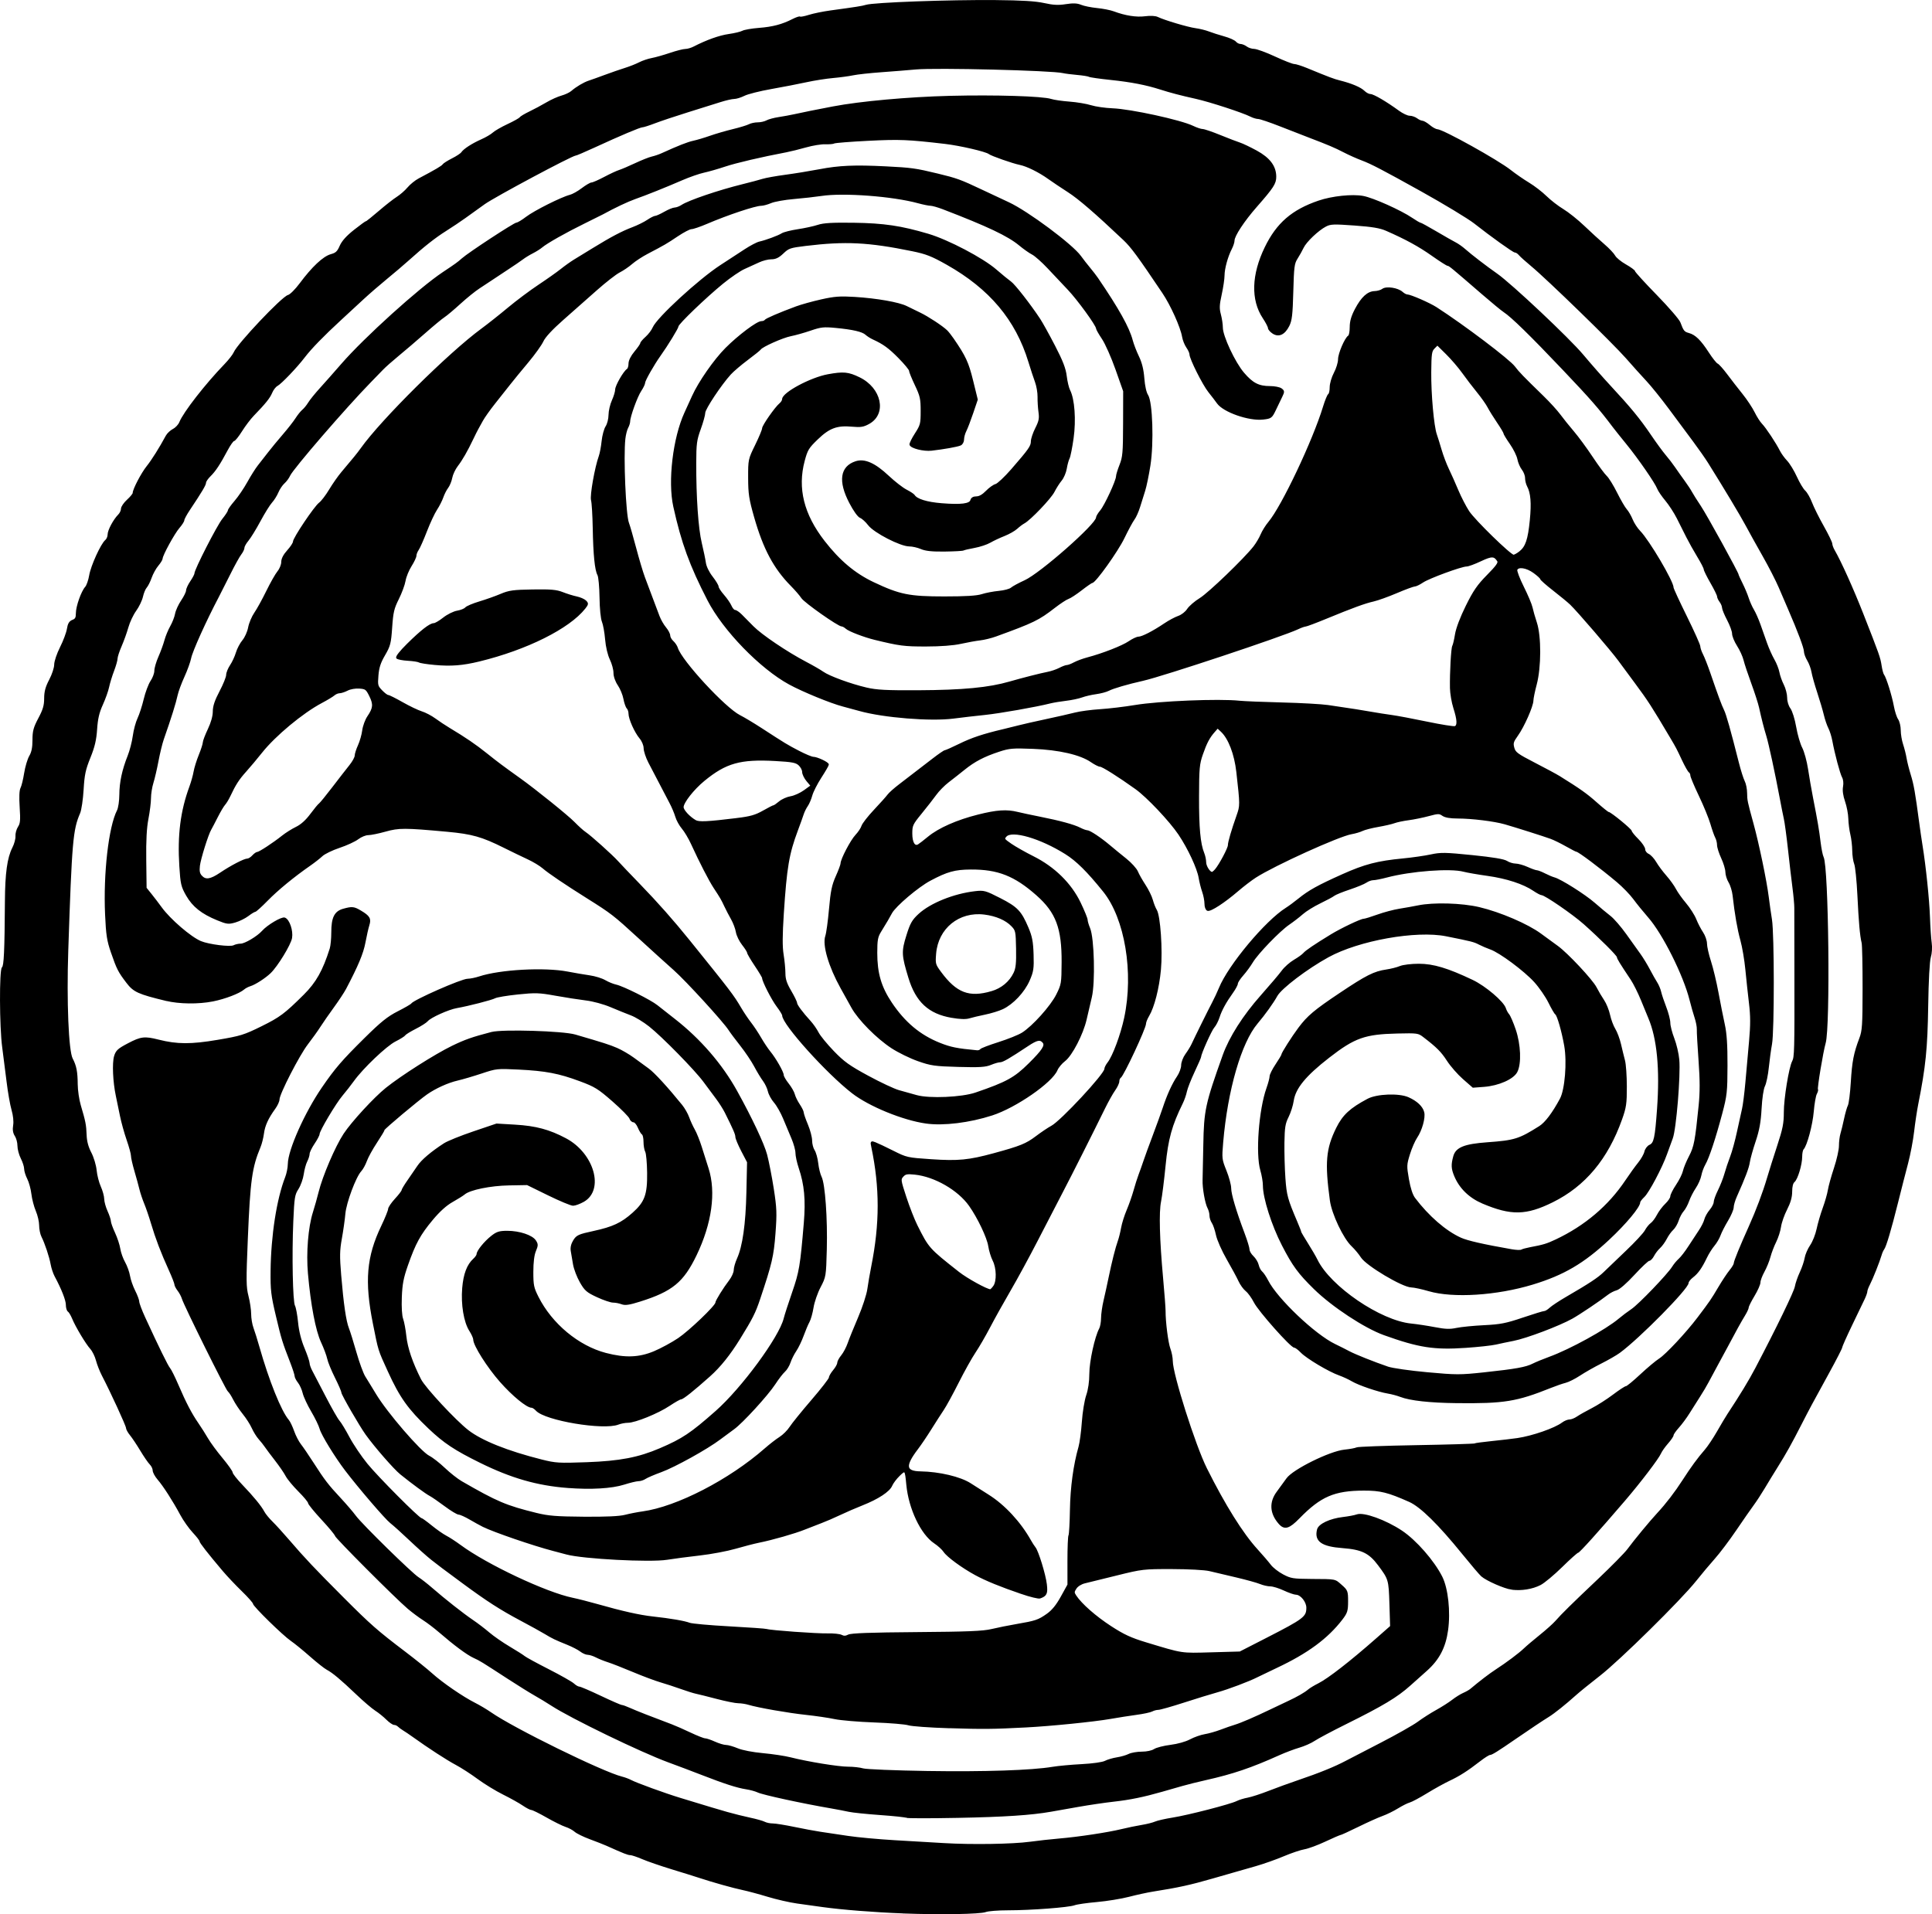 <?xml version="1.0" encoding="UTF-8" standalone="no"?>
<!-- Created with Inkscape (http://www.inkscape.org/) -->

<svg
   width="306.172mm"
   height="303.378mm"
   viewBox="0 0 306.172 303.378"
   version="1.1"
   id="svg5"
   inkscape:version="1.1.2 (b8e25be833, 2022-02-05)"
   sodipodi:docname="Fanakara.svg"
   xmlns:inkscape="http://www.inkscape.org/namespaces/inkscape"
   xmlns:sodipodi="http://sodipodi.sourceforge.net/DTD/sodipodi-0.dtd"
   xmlns="http://www.w3.org/2000/svg"
   xmlns:svg="http://www.w3.org/2000/svg">
  <sodipodi:namedview
     id="namedview7"
     pagecolor="#ffffff"
     bordercolor="#666666"
     borderopacity="1.0"
     inkscape:pageshadow="2"
     inkscape:pageopacity="0.0"
     inkscape:pagecheckerboard="0"
     inkscape:document-units="mm"
     showgrid="false"
     fit-margin-top="0"
     fit-margin-left="0"
     fit-margin-right="0"
     fit-margin-bottom="0"
     inkscape:zoom="0.77771465"
     inkscape:cx="430.10634"
     inkscape:cy="242.37682"
     inkscape:window-width="3762"
     inkscape:window-height="2131"
     inkscape:window-x="69"
     inkscape:window-y="-9"
     inkscape:window-maximized="1"
     inkscape:current-layer="layer1" />
  <defs
     id="defs2" />
  <g
     inkscape:label="Layer 1"
     inkscape:groupmode="layer"
     id="layer1"
     transform="translate(8.839,13.905)">
    <path
       style="fill:#000000;fill-opacity:1;stroke:#000000;stroke-width:0.265;stroke-miterlimit:4;stroke-dasharray:none;stroke-opacity:1"
       d="m 134.286,289.223 c -4.566,-0.17 -9.688,-0.574 -12.832,-1.013 -1.019,-0.142 -2.805,-0.391 -3.969,-0.554 -1.164,-0.162 -3.248,-0.639 -4.63,-1.059 -1.382,-0.42 -3.168,-0.9 -3.969,-1.067 -1.488,-0.31 -4.75,-1.225 -6.879,-1.929 -0.655,-0.217 -2.619,-0.83 -4.366,-1.362 -1.746,-0.533 -3.845,-1.256 -4.663,-1.608 -0.819,-0.352 -1.679,-0.639 -1.911,-0.639 -0.379,0 -0.999,-0.245 -3.744,-1.477 -0.437,-0.196 -1.625,-0.663 -2.641,-1.038 -1.016,-0.375 -2.087,-0.9 -2.381,-1.167 -0.294,-0.267 -0.951,-0.62 -1.46,-0.784 -0.509,-0.164 -1.862,-0.834 -3.007,-1.488 -1.145,-0.654 -2.229,-1.189 -2.41,-1.189 -0.181,0 -0.793,-0.317 -1.359,-0.704 -0.566,-0.387 -1.973,-1.172 -3.128,-1.745 -1.154,-0.573 -2.959,-1.677 -4.011,-2.455 -1.052,-0.778 -2.608,-1.783 -3.458,-2.235 -1.434,-0.761 -4.359,-2.66 -6.813,-4.422 -0.569,-0.408 -1.263,-0.878 -1.544,-1.043 -0.28,-0.165 -0.642,-0.433 -0.805,-0.595 -0.162,-0.162 -0.459,-0.295 -0.66,-0.295 -0.2,0 -0.733,-0.369 -1.184,-0.82 -0.451,-0.451 -1.245,-1.091 -1.766,-1.423 -0.52,-0.332 -1.864,-1.481 -2.987,-2.554 -2.412,-2.305 -3.799,-3.466 -4.706,-3.938 -0.364,-0.19 -1.554,-1.133 -2.646,-2.096 -1.091,-0.963 -2.441,-2.062 -2.999,-2.443 -1.277,-0.87 -5.997,-5.489 -5.997,-5.869 0,-0.155 -0.804,-1.064 -1.786,-2.018 -0.982,-0.954 -2.338,-2.388 -3.013,-3.186 -2.386,-2.82 -3.667,-4.461 -3.667,-4.696 0,-0.131 -0.492,-0.764 -1.094,-1.407 -0.602,-0.643 -1.482,-1.891 -1.957,-2.774 -1.186,-2.208 -2.706,-4.575 -3.605,-5.614 -0.414,-0.478 -0.752,-1.103 -0.752,-1.389 0,-0.286 -0.216,-0.736 -0.48,-1 -0.264,-0.264 -0.94,-1.246 -1.502,-2.183 -0.562,-0.936 -1.298,-2.039 -1.636,-2.45 -0.338,-0.411 -0.614,-0.914 -0.614,-1.116 0,-0.346 -2.465,-5.707 -3.827,-8.322 -0.341,-0.655 -0.761,-1.726 -0.933,-2.381 -0.172,-0.655 -0.582,-1.488 -0.911,-1.852 -0.727,-0.804 -2.331,-3.481 -2.874,-4.796 -0.218,-0.528 -0.528,-1.041 -0.688,-1.14 -0.16,-0.099 -0.292,-0.548 -0.292,-0.998 0,-0.746 -0.703,-2.536 -1.796,-4.57 -0.233,-0.434 -0.509,-1.267 -0.614,-1.852 -0.215,-1.204 -0.934,-3.363 -1.467,-4.411 -0.196,-0.386 -0.357,-1.18 -0.357,-1.764 0,-0.584 -0.238,-1.618 -0.53,-2.297 -0.291,-0.679 -0.606,-1.889 -0.7,-2.688 -0.094,-0.799 -0.391,-1.885 -0.661,-2.414 -0.27,-0.529 -0.49,-1.239 -0.49,-1.578 0,-0.339 -0.238,-1.083 -0.529,-1.653 -0.291,-0.57 -0.529,-1.463 -0.529,-1.983 0,-0.52 -0.19,-1.235 -0.422,-1.589 -0.294,-0.449 -0.372,-0.946 -0.257,-1.644 0.1,-0.609 -5.29e-4,-1.57 -0.257,-2.456 -0.232,-0.8 -0.587,-2.824 -0.789,-4.498 -0.203,-1.673 -0.514,-4.114 -0.691,-5.424 -0.436,-3.217 -0.471,-12.258 -0.049,-12.608 0.319,-0.265 0.428,-2.652 0.48,-10.543 0.03,-4.428 0.364,-6.845 1.163,-8.412 0.311,-0.61 0.54,-1.451 0.508,-1.869 -0.032,-0.418 0.142,-1.066 0.387,-1.439 0.37,-0.565 0.417,-1.092 0.282,-3.159 -0.105,-1.601 -0.06,-2.673 0.127,-3.023 0.159,-0.298 0.421,-1.363 0.58,-2.366 0.16,-1.003 0.522,-2.218 0.805,-2.699 0.364,-0.619 0.515,-1.367 0.515,-2.558 0,-1.414 0.148,-1.961 0.926,-3.428 0.728,-1.371 0.926,-2.051 0.926,-3.17 0,-1.071 0.197,-1.799 0.794,-2.933 0.437,-0.83 0.794,-1.917 0.794,-2.415 0,-0.507 0.405,-1.709 0.92,-2.732 0.506,-1.005 0.999,-2.321 1.095,-2.924 0.131,-0.821 0.333,-1.158 0.8,-1.335 0.493,-0.187 0.624,-0.434 0.624,-1.167 0,-1.067 0.831,-3.421 1.449,-4.104 0.23,-0.255 0.527,-1.104 0.659,-1.889 0.252,-1.497 1.823,-4.946 2.514,-5.52 0.223,-0.185 0.405,-0.612 0.405,-0.95 0,-0.66 0.893,-2.331 1.651,-3.089 0.256,-0.256 0.465,-0.701 0.465,-0.988 0,-0.288 0.417,-0.902 0.926,-1.365 0.509,-0.463 0.927,-0.972 0.929,-1.131 0.005,-0.584 1.337,-3.13 2.2,-4.206 0.787,-0.982 2.01,-2.928 3.038,-4.835 0.19,-0.353 0.683,-0.816 1.096,-1.029 0.413,-0.213 0.884,-0.719 1.047,-1.124 0.631,-1.565 4.097,-6.017 7.118,-9.143 0.671,-0.695 1.345,-1.557 1.496,-1.916 0.575,-1.366 7.603,-8.795 8.542,-9.031 0.344,-0.086 1.185,-0.923 1.918,-1.909 1.914,-2.574 3.676,-4.229 4.846,-4.55 0.825,-0.226 1.096,-0.478 1.491,-1.387 0.329,-0.756 1.044,-1.554 2.241,-2.499 0.967,-0.764 1.826,-1.389 1.91,-1.389 0.084,0 0.992,-0.725 2.019,-1.611 1.027,-0.886 2.304,-1.887 2.839,-2.224 0.535,-0.338 1.306,-1.012 1.713,-1.498 0.407,-0.486 1.192,-1.123 1.744,-1.414 2.633,-1.389 3.666,-1.997 3.822,-2.249 0.093,-0.151 0.75,-0.569 1.459,-0.928 0.709,-0.359 1.385,-0.804 1.503,-0.987 0.329,-0.515 1.664,-1.381 3.12,-2.025 0.726,-0.321 1.559,-0.808 1.852,-1.083 0.293,-0.275 1.336,-0.875 2.318,-1.335 0.982,-0.459 1.856,-0.949 1.943,-1.089 0.086,-0.14 0.771,-0.549 1.522,-0.91 0.751,-0.361 1.96,-1.008 2.688,-1.439 0.728,-0.431 1.799,-0.914 2.381,-1.073 0.582,-0.16 1.296,-0.496 1.587,-0.747 0.787,-0.679 1.962,-1.375 2.746,-1.628 0.382,-0.123 1.527,-0.533 2.546,-0.912 1.019,-0.379 2.447,-0.874 3.175,-1.1 0.728,-0.226 1.74,-0.626 2.249,-0.889 0.509,-0.263 1.402,-0.566 1.984,-0.673 0.582,-0.107 1.883,-0.475 2.891,-0.816 1.008,-0.342 2.099,-0.621 2.426,-0.621 0.327,0 0.931,-0.174 1.343,-0.387 2.026,-1.045 4.047,-1.768 5.534,-1.979 0.904,-0.128 1.887,-0.363 2.186,-0.523 0.299,-0.16 1.472,-0.362 2.607,-0.45 2.183,-0.168 3.691,-0.567 5.351,-1.414 0.557,-0.284 1.074,-0.455 1.148,-0.381 0.075,0.075 0.715,-0.048 1.422,-0.272 0.707,-0.224 2.238,-0.537 3.403,-0.696 4.093,-0.557 5.054,-0.709 5.628,-0.891 1.202,-0.382 13.131,-0.818 20.537,-0.752 4.154,0.037 6.326,0.171 7.679,0.472 1.436,0.32 2.259,0.361 3.448,0.175 1.157,-0.181 1.775,-0.156 2.387,0.1 0.454,0.19 1.594,0.421 2.533,0.514 0.94,0.093 2.125,0.326 2.634,0.518 1.821,0.685 3.624,0.968 5.004,0.785 0.826,-0.11 1.611,-0.07 1.958,0.099 1.056,0.513 4.793,1.626 6.003,1.787 0.655,0.087 1.607,0.322 2.117,0.521 0.509,0.199 1.595,0.547 2.413,0.772 0.818,0.225 1.636,0.589 1.818,0.809 0.182,0.22 0.532,0.4 0.778,0.4 0.245,0 0.677,0.175 0.96,0.388 0.282,0.214 0.833,0.392 1.223,0.397 0.39,0.005 1.863,0.544 3.274,1.199 1.411,0.655 2.781,1.191 3.044,1.191 0.263,0 1.171,0.285 2.017,0.634 3.552,1.463 4.283,1.738 5.267,1.983 1.805,0.449 3.262,1.066 3.811,1.615 0.292,0.292 0.744,0.531 1.003,0.531 0.483,0 2.494,1.18 4.478,2.627 0.612,0.447 1.393,0.812 1.735,0.812 0.342,0 0.853,0.175 1.136,0.388 0.282,0.214 0.675,0.392 0.872,0.397 0.197,0.005 0.712,0.306 1.145,0.67 0.432,0.364 0.985,0.668 1.229,0.677 0.908,0.032 9.579,4.854 11.595,6.448 0.749,0.593 2.054,1.494 2.899,2.003 0.845,0.509 2.082,1.462 2.748,2.117 0.666,0.655 1.872,1.588 2.68,2.074 0.808,0.486 2.298,1.677 3.311,2.646 1.014,0.969 2.45,2.283 3.192,2.919 0.742,0.636 1.5,1.44 1.685,1.786 0.185,0.346 0.971,0.987 1.747,1.425 0.776,0.438 1.411,0.908 1.411,1.045 0,0.137 1.545,1.833 3.434,3.768 1.889,1.935 3.565,3.876 3.726,4.312 0.497,1.351 0.662,1.554 1.428,1.759 0.994,0.266 1.832,1.09 3.103,3.051 0.582,0.899 1.217,1.695 1.41,1.77 0.193,0.074 0.867,0.826 1.497,1.67 0.63,0.844 1.721,2.251 2.425,3.125 0.704,0.874 1.562,2.169 1.909,2.876 0.346,0.707 0.879,1.541 1.184,1.852 0.611,0.623 2.202,3.025 2.829,4.27 0.22,0.437 0.737,1.151 1.151,1.587 0.413,0.437 1.102,1.568 1.531,2.514 0.429,0.946 1.027,1.945 1.33,2.219 0.303,0.274 0.782,1.107 1.064,1.851 0.282,0.744 1.118,2.425 1.857,3.734 0.739,1.31 1.346,2.56 1.348,2.778 0.003,0.218 0.177,0.695 0.389,1.058 1.013,1.744 2.974,6.098 4.527,10.05 2.557,6.509 2.7,6.914 2.897,8.206 0.1,0.655 0.276,1.31 0.392,1.455 0.348,0.437 1.253,3.335 1.552,4.973 0.154,0.843 0.462,1.792 0.684,2.109 0.222,0.317 0.404,1.081 0.404,1.699 0,0.617 0.17,1.633 0.378,2.256 0.208,0.624 0.456,1.61 0.551,2.192 0.095,0.582 0.396,1.773 0.668,2.646 0.468,1.499 0.707,2.854 1.327,7.541 0.144,1.091 0.379,2.699 0.521,3.572 0.539,3.316 1.087,8.576 1.185,11.377 0.056,1.601 0.181,3.451 0.277,4.111 0.102,0.7 0.044,1.637 -0.139,2.249 -0.193,0.644 -0.355,3.653 -0.419,7.796 -0.103,6.683 -0.398,9.593 -1.571,15.478 -0.203,1.019 -0.499,2.983 -0.658,4.366 -0.159,1.382 -0.589,3.645 -0.956,5.027 -0.367,1.382 -1.083,4.18 -1.591,6.218 -1.067,4.278 -1.869,6.981 -2.193,7.388 -0.125,0.157 -0.312,0.583 -0.415,0.947 -0.282,0.989 -1.375,3.737 -1.843,4.635 -0.226,0.434 -0.412,0.933 -0.413,1.109 0,0.176 -0.188,0.712 -0.417,1.191 -0.228,0.479 -1.121,2.336 -1.984,4.126 -0.863,1.791 -1.569,3.376 -1.569,3.524 0,0.148 -0.927,1.957 -2.06,4.02 -2.823,5.142 -3.045,5.556 -4.358,8.118 -1.65,3.219 -2.446,4.646 -3.76,6.747 -0.637,1.019 -1.583,2.566 -2.102,3.44 -0.519,0.873 -1.297,2.064 -1.728,2.646 -0.432,0.582 -1.673,2.368 -2.759,3.969 -1.086,1.601 -2.611,3.625 -3.389,4.498 -0.779,0.873 -2.127,2.48 -2.997,3.572 -2.413,3.028 -12.091,12.562 -15.214,14.988 -1.526,1.185 -3.251,2.585 -3.833,3.11 -1.554,1.402 -3.395,2.871 -4.264,3.404 -0.878,0.537 -3.03,1.973 -5.248,3.502 -2.85,1.964 -3.716,2.504 -4.024,2.509 -0.169,0.003 -0.883,0.452 -1.587,0.999 -1.982,1.538 -3.269,2.361 -4.852,3.103 -0.8,0.375 -2.408,1.266 -3.572,1.98 -1.164,0.714 -2.388,1.368 -2.719,1.454 -0.331,0.086 -1.176,0.508 -1.876,0.94 -0.701,0.431 -1.797,0.968 -2.436,1.194 -0.639,0.226 -2.366,1.001 -3.837,1.723 -1.471,0.722 -2.76,1.313 -2.865,1.313 -0.104,0 -1.171,0.462 -2.37,1.026 -1.199,0.564 -2.68,1.111 -3.291,1.214 -0.611,0.103 -2.093,0.603 -3.294,1.111 -1.201,0.508 -3.195,1.213 -4.432,1.567 -1.237,0.354 -2.904,0.831 -3.704,1.06 -0.8,0.229 -2.229,0.639 -3.175,0.912 -3.488,1.007 -5.345,1.413 -9.393,2.054 -0.873,0.138 -2.58,0.51 -3.793,0.825 -1.213,0.316 -3.497,0.687 -5.075,0.826 -1.578,0.138 -3.18,0.37 -3.559,0.514 -0.896,0.341 -6.898,0.795 -10.508,0.796 -1.555,0 -3.157,0.126 -3.56,0.279 -0.887,0.337 -7.104,0.442 -13.06,0.221 z m 20.108,-11.091 c 1.237,-0.171 3.321,-0.402 4.63,-0.513 3.058,-0.259 7.723,-0.966 9.922,-1.502 0.946,-0.231 2.375,-0.525 3.175,-0.655 0.8,-0.13 1.753,-0.368 2.117,-0.531 0.364,-0.162 1.614,-0.446 2.778,-0.632 2.47,-0.393 9.183,-2.126 10.169,-2.625 0.373,-0.189 1.153,-0.429 1.732,-0.534 0.579,-0.105 2.068,-0.588 3.307,-1.072 1.24,-0.485 3.326,-1.244 4.635,-1.687 3.38,-1.144 5.893,-2.163 7.673,-3.113 0.437,-0.233 2.877,-1.497 5.424,-2.809 2.547,-1.312 5.226,-2.827 5.953,-3.367 0.728,-0.54 2.037,-1.377 2.91,-1.86 0.873,-0.483 2.023,-1.216 2.554,-1.629 0.532,-0.413 1.311,-0.899 1.732,-1.079 0.421,-0.181 0.938,-0.475 1.15,-0.653 1.446,-1.22 3.027,-2.428 4.005,-3.061 1.678,-1.086 3.708,-2.606 4.488,-3.361 0.376,-0.364 1.499,-1.316 2.495,-2.117 0.996,-0.8 2.113,-1.799 2.483,-2.22 1.029,-1.17 2.485,-2.604 6.749,-6.644 2.15,-2.037 4.259,-4.18 4.688,-4.763 1.039,-1.413 3.566,-4.469 4.714,-5.703 1.374,-1.476 2.808,-3.344 4.053,-5.278 1.312,-2.04 2.375,-3.49 3.499,-4.777 0.452,-0.518 1.328,-1.827 1.947,-2.91 0.618,-1.083 1.361,-2.326 1.649,-2.763 1.966,-2.974 3.397,-5.329 4.418,-7.276 3.412,-6.505 6.145,-12.143 6.285,-12.965 0.087,-0.509 0.436,-1.521 0.777,-2.249 0.341,-0.728 0.69,-1.757 0.777,-2.288 0.087,-0.531 0.473,-1.424 0.859,-1.984 0.386,-0.56 0.851,-1.733 1.034,-2.606 0.183,-0.873 0.62,-2.372 0.971,-3.33 0.351,-0.958 0.718,-2.243 0.816,-2.855 0.098,-0.612 0.533,-2.181 0.967,-3.487 0.434,-1.306 0.789,-2.891 0.789,-3.522 0,-0.631 0.106,-1.492 0.236,-1.914 0.13,-0.422 0.388,-1.481 0.573,-2.355 0.185,-0.873 0.458,-1.826 0.607,-2.117 0.148,-0.291 0.357,-1.958 0.463,-3.704 0.199,-3.275 0.45,-4.572 1.342,-6.925 0.464,-1.224 0.519,-2.066 0.526,-7.938 0.004,-3.613 -0.064,-6.866 -0.15,-7.23 -0.28,-1.177 -0.462,-3.22 -0.672,-7.541 -0.113,-2.328 -0.341,-4.569 -0.506,-4.978 -0.165,-0.41 -0.305,-1.362 -0.312,-2.117 -0.006,-0.755 -0.141,-1.908 -0.3,-2.562 -0.159,-0.655 -0.303,-1.786 -0.321,-2.514 -0.018,-0.728 -0.252,-1.955 -0.52,-2.728 -0.318,-0.916 -0.428,-1.72 -0.317,-2.311 0.101,-0.537 0.038,-1.151 -0.153,-1.506 -0.339,-0.628 -1.158,-3.698 -1.548,-5.799 -0.126,-0.677 -0.41,-1.582 -0.631,-2.011 -0.222,-0.429 -0.54,-1.363 -0.708,-2.076 -0.168,-0.713 -0.64,-2.309 -1.048,-3.546 -0.409,-1.237 -0.82,-2.704 -0.915,-3.26 -0.095,-0.556 -0.402,-1.39 -0.684,-1.852 -0.282,-0.462 -0.513,-1.102 -0.514,-1.421 0,-0.543 -0.999,-3.205 -2.498,-6.661 -0.355,-0.819 -1.028,-2.383 -1.494,-3.474 -0.466,-1.091 -1.627,-3.354 -2.579,-5.027 -0.952,-1.673 -2.155,-3.84 -2.674,-4.814 -0.822,-1.544 -3.453,-5.93 -5.97,-9.952 -0.437,-0.698 -1.498,-2.215 -2.359,-3.372 -0.861,-1.157 -2.581,-3.472 -3.822,-5.146 -1.241,-1.673 -2.872,-3.698 -3.624,-4.498 -0.752,-0.8 -2.199,-2.408 -3.215,-3.572 C 246.87,40.436 236.372,30.23 233.902,28.187 233.028,27.464 232.151,26.675 231.951,26.433 c -0.2,-0.242 -0.509,-0.44 -0.687,-0.44 -0.266,0 -3.738,-2.486 -6.418,-4.595 -0.947,-0.745 -4.844,-3.103 -8.408,-5.086 -6.116,-3.403 -7.937,-4.353 -9.387,-4.895 -0.804,-0.3 -2.116,-0.886 -2.916,-1.302 -1.401,-0.727 -2.42,-1.159 -5.556,-2.356 -0.8,-0.305 -2.817,-1.09 -4.482,-1.744 -1.665,-0.654 -3.248,-1.189 -3.519,-1.189 -0.271,0 -0.814,-0.164 -1.207,-0.364 -1.24,-0.631 -6.449,-2.331 -8.652,-2.823 -2.472,-0.552 -4.035,-0.962 -5.689,-1.491 -2.233,-0.714 -4.627,-1.177 -7.822,-1.511 -1.756,-0.183 -3.308,-0.405 -3.45,-0.493 -0.142,-0.088 -0.992,-0.224 -1.89,-0.303 -0.898,-0.079 -1.905,-0.209 -2.239,-0.289 -1.764,-0.423 -20.148,-0.877 -23.361,-0.578 -1.164,0.109 -3.605,0.304 -5.424,0.435 -1.819,0.13 -3.843,0.352 -4.498,0.492 -0.655,0.14 -2.084,0.334 -3.175,0.43 -1.091,0.096 -2.996,0.397 -4.233,0.667 -1.237,0.271 -3.737,0.755 -5.556,1.077 -1.819,0.321 -3.749,0.807 -4.289,1.08 -0.54,0.272 -1.261,0.495 -1.602,0.495 -0.341,0 -1.328,0.226 -2.193,0.502 -0.865,0.276 -3.18,1.001 -5.145,1.612 -1.965,0.611 -4.318,1.397 -5.231,1.747 -0.912,0.35 -1.805,0.636 -1.984,0.635 -0.368,-0.002 -3.478,1.311 -7.612,3.216 -1.534,0.706 -2.89,1.284 -3.013,1.284 -0.538,0 -12.802,6.554 -14.397,7.694 -0.969,0.693 -2.357,1.689 -3.085,2.215 -0.728,0.525 -2.097,1.442 -3.043,2.037 -1.728,1.086 -3.483,2.471 -5.969,4.709 -0.736,0.663 -2.283,1.979 -3.437,2.925 -1.154,0.946 -2.813,2.384 -3.688,3.195 -0.875,0.812 -2.483,2.299 -3.575,3.305 -2.784,2.567 -4.706,4.546 -5.766,5.934 -1.218,1.597 -3.678,4.171 -4.309,4.509 -0.28,0.15 -0.671,0.659 -0.868,1.131 -0.346,0.829 -1.018,1.664 -2.913,3.62 -0.493,0.509 -1.327,1.611 -1.852,2.447 -0.525,0.837 -1.073,1.521 -1.219,1.521 -0.145,0 -0.629,0.685 -1.075,1.521 -1.196,2.244 -1.889,3.294 -2.703,4.091 -0.4,0.392 -0.728,0.877 -0.728,1.077 0,0.349 -0.642,1.428 -2.555,4.293 -0.487,0.729 -0.885,1.469 -0.885,1.644 0,0.176 -0.341,0.71 -0.757,1.188 -0.776,0.891 -2.683,4.375 -2.683,4.901 0,0.161 -0.299,0.649 -0.665,1.083 -0.366,0.434 -0.845,1.301 -1.065,1.925 -0.22,0.625 -0.569,1.322 -0.775,1.549 -0.206,0.228 -0.483,0.894 -0.614,1.482 -0.132,0.587 -0.61,1.578 -1.062,2.202 -0.452,0.624 -1.011,1.809 -1.242,2.633 -0.231,0.824 -0.713,2.168 -1.07,2.987 -0.358,0.819 -0.651,1.713 -0.651,1.988 0,0.275 -0.249,1.153 -0.554,1.951 -0.305,0.798 -0.657,1.948 -0.782,2.556 -0.125,0.607 -0.572,1.864 -0.993,2.791 -0.573,1.263 -0.802,2.249 -0.914,3.923 -0.113,1.697 -0.369,2.778 -1.06,4.485 -0.765,1.889 -0.938,2.702 -1.079,5.077 -0.092,1.555 -0.338,3.222 -0.547,3.704 -1.145,2.645 -1.304,4.482 -1.885,21.778 -0.272,8.099 0.051,15.943 0.709,17.198 0.595,1.134 0.773,2.048 0.788,4.036 0.007,0.961 0.229,2.471 0.491,3.354 0.752,2.527 0.864,3.095 0.921,4.684 0.037,1.015 0.276,1.915 0.75,2.822 0.387,0.741 0.759,1.974 0.837,2.779 0.077,0.796 0.376,1.966 0.665,2.602 0.288,0.635 0.529,1.512 0.536,1.949 0.006,0.437 0.247,1.313 0.535,1.947 0.288,0.634 0.525,1.349 0.526,1.587 0.001,0.239 0.3,1.073 0.663,1.853 0.363,0.78 0.736,1.911 0.828,2.514 0.092,0.602 0.437,1.571 0.767,2.153 0.329,0.582 0.677,1.547 0.774,2.145 0.096,0.598 0.465,1.66 0.819,2.36 0.355,0.7 0.645,1.479 0.645,1.73 0,0.251 0.43,1.392 0.956,2.535 2.175,4.728 3.613,7.657 3.942,8.031 0.193,0.218 0.785,1.409 1.315,2.646 1.205,2.808 2.117,4.556 3.173,6.085 0.452,0.655 1.14,1.74 1.529,2.412 0.389,0.672 1.425,2.081 2.304,3.133 0.878,1.051 1.597,2.071 1.597,2.265 0,0.194 0.685,1.068 1.521,1.942 1.829,1.91 3.032,3.377 3.504,4.272 0.192,0.364 0.777,1.079 1.3,1.59 0.523,0.511 1.715,1.82 2.65,2.91 2.418,2.82 4.11,4.612 8.62,9.129 4.296,4.303 5.365,5.242 9.79,8.601 1.601,1.215 3.518,2.757 4.26,3.428 1.62,1.463 4.884,3.708 6.792,4.671 0.761,0.384 1.915,1.07 2.565,1.523 3.589,2.505 17.718,9.439 20.786,10.2 0.44,0.109 1.071,0.343 1.401,0.52 0.859,0.46 5.364,2.1 7.853,2.858 4.912,1.497 5.644,1.717 7.408,2.222 1.019,0.291 2.66,0.7 3.648,0.909 0.988,0.208 2.022,0.5 2.298,0.648 0.276,0.148 0.855,0.269 1.287,0.269 0.432,0 1.958,0.245 3.391,0.544 1.433,0.299 3.32,0.65 4.193,0.78 0.873,0.13 2.838,0.423 4.366,0.652 1.528,0.229 4.862,0.536 7.408,0.682 2.547,0.146 6.059,0.353 7.805,0.458 4.358,0.263 10.917,0.16 13.626,-0.214 z m -19.595,-4.052 c -0.082,-0.088 -1.927,-0.286 -4.101,-0.441 -2.174,-0.154 -4.429,-0.387 -5.011,-0.517 -0.582,-0.13 -1.832,-0.37 -2.778,-0.533 -4.613,-0.793 -10.864,-2.151 -11.642,-2.53 -0.364,-0.177 -1.197,-0.404 -1.852,-0.505 -1.415,-0.217 -3.414,-0.862 -7.011,-2.262 -1.455,-0.566 -3.836,-1.466 -5.292,-1.999 -4.316,-1.581 -15.44,-6.968 -18.485,-8.952 -0.747,-0.487 -1.954,-1.219 -2.682,-1.627 -0.728,-0.408 -2.633,-1.593 -4.233,-2.633 -4.297,-2.793 -4.415,-2.865 -5.461,-3.344 -1.028,-0.471 -3.039,-1.961 -5.389,-3.994 -0.796,-0.688 -1.955,-1.571 -2.575,-1.962 -0.62,-0.391 -1.704,-1.197 -2.408,-1.791 -1.929,-1.628 -11.552,-11.271 -11.552,-11.577 0,-0.146 -0.953,-1.294 -2.117,-2.549 -1.164,-1.256 -2.117,-2.426 -2.117,-2.601 0,-0.175 -0.698,-1.016 -1.551,-1.869 -0.853,-0.853 -1.753,-1.942 -2.001,-2.421 -0.248,-0.479 -1.008,-1.588 -1.69,-2.465 -0.682,-0.877 -1.411,-1.851 -1.621,-2.164 -0.209,-0.313 -0.649,-0.867 -0.977,-1.231 -0.328,-0.364 -0.812,-1.142 -1.075,-1.729 -0.263,-0.587 -0.911,-1.599 -1.439,-2.249 -0.528,-0.65 -1.211,-1.68 -1.518,-2.288 -0.307,-0.609 -0.681,-1.183 -0.833,-1.277 -0.304,-0.188 -6.966,-13.622 -7.281,-14.682 -0.108,-0.364 -0.418,-0.945 -0.689,-1.292 -0.271,-0.347 -0.493,-0.779 -0.493,-0.959 0,-0.18 -0.407,-1.222 -0.905,-2.314 -1.224,-2.687 -2.093,-4.965 -2.798,-7.34 -0.324,-1.091 -0.813,-2.52 -1.087,-3.175 -0.273,-0.655 -0.611,-1.667 -0.751,-2.249 -0.139,-0.582 -0.498,-1.889 -0.796,-2.905 -0.298,-1.016 -0.542,-2.091 -0.542,-2.391 0,-0.299 -0.309,-1.433 -0.686,-2.519 -0.377,-1.086 -0.855,-2.809 -1.061,-3.827 -0.206,-1.019 -0.501,-2.447 -0.655,-3.175 -0.463,-2.184 -0.593,-5.156 -0.274,-6.222 0.255,-0.852 0.549,-1.122 2.12,-1.947 2.022,-1.063 2.576,-1.13 4.751,-0.581 2.976,0.752 5.172,0.762 9.431,0.042 3.653,-0.617 4.211,-0.79 7.011,-2.173 2.905,-1.435 3.687,-2.02 6.711,-5.023 1.967,-1.953 3.043,-3.865 4.151,-7.377 0.138,-0.436 0.25,-1.602 0.25,-2.593 0,-2.309 0.463,-3.245 1.786,-3.613 1.376,-0.382 1.656,-0.354 2.712,0.275 1.37,0.815 1.587,1.187 1.274,2.177 -0.147,0.463 -0.427,1.704 -0.624,2.757 -0.317,1.702 -1.14,3.671 -3.048,7.294 -0.292,0.554 -1.154,1.864 -1.917,2.91 -0.763,1.047 -1.729,2.439 -2.147,3.094 -0.418,0.655 -1.313,1.905 -1.988,2.778 -1.33,1.719 -4.514,7.914 -4.514,8.781 0,0.293 -0.293,0.938 -0.651,1.432 -1.12,1.547 -1.65,2.708 -1.816,3.98 -0.089,0.676 -0.328,1.629 -0.532,2.117 -1.353,3.235 -1.637,5.27 -2.024,14.516 -0.281,6.71 -0.269,7.723 0.105,9.166 0.231,0.893 0.421,2.169 0.421,2.836 0,0.667 0.167,1.662 0.37,2.211 0.204,0.549 0.623,1.891 0.933,2.982 1.531,5.4 3.485,10.256 4.696,11.669 0.2,0.233 0.572,1.015 0.826,1.737 0.254,0.722 0.739,1.662 1.077,2.089 0.338,0.427 1.234,1.74 1.99,2.917 1.794,2.791 2.348,3.514 4.317,5.625 0.902,0.968 1.99,2.236 2.416,2.818 0.973,1.328 8.896,9.097 9.966,9.772 0.437,0.276 1.389,1.02 2.117,1.653 2.023,1.762 4.968,4.082 6.49,5.111 0.753,0.509 1.924,1.402 2.602,1.984 0.678,0.582 2.125,1.586 3.214,2.231 1.09,0.645 2.17,1.33 2.399,1.522 0.23,0.192 1.956,1.133 3.836,2.09 1.88,0.958 3.664,1.97 3.965,2.249 0.3,0.279 0.696,0.507 0.88,0.507 0.184,0 1.711,0.655 3.395,1.455 1.684,0.8 3.185,1.455 3.336,1.455 0.151,0 0.759,0.219 1.35,0.488 0.946,0.429 3.375,1.382 6.583,2.583 0.555,0.208 1.883,0.793 2.951,1.299 1.068,0.507 2.119,0.921 2.335,0.921 0.216,0 0.912,0.236 1.547,0.523 0.634,0.288 1.429,0.526 1.766,0.529 0.337,0.003 1.17,0.24 1.852,0.527 0.728,0.306 2.386,0.626 4.018,0.775 1.528,0.14 3.493,0.436 4.366,0.659 2.724,0.694 7.607,1.489 9.13,1.487 0.801,-0.003 1.873,0.119 2.381,0.267 0.508,0.148 5.091,0.335 10.185,0.415 9.002,0.141 16.577,-0.111 19.844,-0.661 0.873,-0.147 2.947,-0.339 4.608,-0.426 1.781,-0.093 3.317,-0.311 3.743,-0.531 0.397,-0.205 1.24,-0.453 1.874,-0.55 0.634,-0.097 1.474,-0.339 1.867,-0.537 0.393,-0.198 1.32,-0.36 2.06,-0.36 0.784,0 1.613,-0.175 1.987,-0.42 0.353,-0.231 1.509,-0.528 2.57,-0.659 1.129,-0.14 2.423,-0.503 3.12,-0.875 0.655,-0.35 1.698,-0.718 2.317,-0.819 0.62,-0.101 1.751,-0.421 2.514,-0.71 0.763,-0.29 1.768,-0.64 2.234,-0.779 0.99,-0.295 3.161,-1.23 5.767,-2.485 1.019,-0.49 2.269,-1.084 2.778,-1.319 1.353,-0.625 2.62,-1.354 3.127,-1.799 0.245,-0.215 0.98,-0.66 1.635,-0.989 1.541,-0.775 5.056,-3.51 9.173,-7.136 l 2.253,-1.984 -0.109,-3.572 c -0.117,-3.84 -0.154,-3.966 -1.832,-6.209 -1.462,-1.956 -2.661,-2.535 -5.718,-2.767 -3.288,-0.249 -4.369,-1.02 -3.924,-2.795 0.204,-0.813 1.952,-1.632 3.993,-1.872 0.873,-0.103 1.863,-0.29 2.2,-0.416 1.048,-0.392 4.529,0.866 7.061,2.551 2.239,1.49 5.086,4.743 6.342,7.245 0.921,1.835 1.316,5.498 0.908,8.43 -0.376,2.706 -1.371,4.608 -3.318,6.341 -0.853,0.759 -2.027,1.808 -2.609,2.329 -2.069,1.854 -4.28,3.182 -10.145,6.096 -2.233,1.109 -4.486,2.306 -5.006,2.66 -0.521,0.353 -1.603,0.833 -2.405,1.066 -0.802,0.233 -2.24,0.776 -3.196,1.206 -4.427,1.993 -7.332,2.978 -11.617,3.937 -1.214,0.272 -2.881,0.687 -3.704,0.923 -0.824,0.236 -2.271,0.65 -3.217,0.921 -2.938,0.842 -5.064,1.277 -7.673,1.569 -1.382,0.155 -3.883,0.524 -5.556,0.819 -1.673,0.296 -3.638,0.643 -4.366,0.771 -3.125,0.552 -7.379,0.831 -14.817,0.974 -4.366,0.084 -8.004,0.08 -8.086,-0.008 z m 6.763,-14.204 c -3.056,-0.096 -5.948,-0.305 -6.427,-0.464 -0.479,-0.159 -2.919,-0.363 -5.424,-0.453 -2.505,-0.09 -5.328,-0.329 -6.273,-0.531 -0.946,-0.202 -2.97,-0.501 -4.498,-0.663 -2.815,-0.298 -7.661,-1.146 -9.147,-1.6 -0.447,-0.137 -1.176,-0.248 -1.62,-0.248 -0.444,0 -1.983,-0.309 -3.421,-0.687 -1.437,-0.378 -2.911,-0.746 -3.275,-0.818 -0.364,-0.072 -1.435,-0.408 -2.381,-0.747 -0.946,-0.339 -2.406,-0.816 -3.244,-1.06 -0.838,-0.244 -2.803,-0.981 -4.366,-1.637 -1.563,-0.656 -3.335,-1.35 -3.939,-1.541 -0.604,-0.191 -1.461,-0.536 -1.905,-0.766 -0.444,-0.23 -1.036,-0.418 -1.314,-0.418 -0.279,0 -0.791,-0.223 -1.138,-0.495 -0.347,-0.272 -1.286,-0.759 -2.086,-1.083 -1.973,-0.798 -2.345,-0.977 -3.572,-1.719 -0.582,-0.352 -2.308,-1.304 -3.836,-2.116 -3.209,-1.705 -5.319,-3.064 -9.156,-5.894 -3.242,-2.392 -3.743,-2.769 -4.935,-3.708 -0.692,-0.546 -2.24,-1.925 -3.44,-3.066 -1.2,-1.14 -2.582,-2.386 -3.072,-2.767 -0.814,-0.634 -5.011,-5.522 -7.126,-8.301 -1.645,-2.16 -3.766,-5.621 -4.021,-6.559 -0.14,-0.516 -0.749,-1.771 -1.352,-2.79 -0.603,-1.019 -1.205,-2.315 -1.338,-2.881 -0.132,-0.566 -0.474,-1.326 -0.76,-1.689 -0.286,-0.363 -0.52,-0.821 -0.52,-1.017 0,-0.196 -0.312,-1.162 -0.694,-2.147 -1.276,-3.293 -1.379,-3.626 -2.263,-7.347 -0.781,-3.288 -0.876,-4.091 -0.844,-7.144 0.059,-5.583 0.96,-11.376 2.305,-14.817 0.228,-0.582 0.419,-1.536 0.425,-2.119 0.024,-2.193 2.655,-8.091 5.38,-12.061 2.065,-3.009 3.17,-4.292 6.725,-7.806 2.59,-2.56 3.641,-3.405 5.248,-4.221 1.105,-0.561 2.071,-1.119 2.146,-1.24 0.351,-0.567 7.935,-3.905 8.874,-3.905 0.399,0 1.236,-0.168 1.86,-0.374 3.283,-1.084 10.309,-1.468 13.963,-0.764 1.093,0.211 2.67,0.48 3.504,0.599 0.834,0.119 1.92,0.455 2.415,0.746 0.495,0.292 1.29,0.616 1.768,0.721 1.113,0.244 5.437,2.405 6.473,3.235 0.437,0.35 1.687,1.333 2.778,2.185 4.03,3.146 7.468,7.121 9.808,11.343 2.375,4.284 4.305,8.378 4.756,10.091 0.287,1.091 0.763,3.531 1.056,5.421 0.47,3.025 0.501,3.865 0.264,7.011 -0.271,3.596 -0.55,4.789 -2.433,10.409 -0.725,2.163 -1.164,3.034 -3.158,6.262 -1.569,2.541 -3.082,4.427 -4.735,5.904 -2.575,2.301 -4.234,3.621 -4.549,3.621 -0.155,0 -0.982,0.468 -1.839,1.04 -1.792,1.197 -5.401,2.664 -6.553,2.664 -0.432,0 -1.12,0.131 -1.53,0.291 -2.338,0.914 -11.55,-0.634 -12.944,-2.174 -0.248,-0.274 -0.591,-0.498 -0.761,-0.498 -0.736,0 -2.97,-1.834 -4.913,-4.033 -2.023,-2.289 -4.22,-5.754 -4.22,-6.655 0,-0.24 -0.285,-0.88 -0.633,-1.423 -0.873,-1.36 -1.331,-4.128 -1.114,-6.732 0.183,-2.194 0.737,-3.66 1.719,-4.548 0.307,-0.277 0.557,-0.641 0.557,-0.808 0,-0.486 1.156,-1.92 2.245,-2.786 0.849,-0.675 1.233,-0.797 2.507,-0.797 1.881,0 3.882,0.663 4.404,1.46 0.355,0.541 0.353,0.713 -0.013,1.59 -0.267,0.639 -0.411,1.808 -0.411,3.34 0,2.116 0.085,2.525 0.831,4.003 2.164,4.289 6.4,7.813 10.765,8.957 3.097,0.811 5.309,0.731 7.716,-0.282 1.09,-0.458 2.816,-1.394 3.836,-2.079 1.76,-1.182 5.956,-5.2 5.956,-5.704 0,-0.294 1.214,-2.253 2.183,-3.524 0.4,-0.525 0.73,-1.265 0.733,-1.645 0.003,-0.38 0.233,-1.192 0.511,-1.804 0.886,-1.953 1.388,-5.482 1.499,-10.554 l 0.105,-4.788 -0.928,-1.78 c -0.51,-0.979 -0.927,-1.98 -0.927,-2.224 8e-4,-0.413 -0.346,-1.215 -1.678,-3.883 -0.291,-0.582 -0.934,-1.594 -1.43,-2.249 -0.496,-0.655 -1.379,-1.841 -1.962,-2.636 -1.386,-1.889 -6.596,-7.201 -8.661,-8.831 -0.892,-0.705 -2.186,-1.494 -2.876,-1.754 -0.689,-0.26 -2.146,-0.85 -3.237,-1.311 -1.155,-0.487 -2.814,-0.938 -3.969,-1.078 -1.091,-0.132 -3.268,-0.472 -4.837,-0.755 -2.571,-0.463 -3.159,-0.483 -5.953,-0.194 -1.705,0.176 -3.338,0.448 -3.629,0.605 -0.543,0.291 -4.21,1.235 -6.068,1.561 -1.317,0.231 -4.172,1.516 -4.65,2.092 -0.2,0.241 -1.046,0.783 -1.881,1.204 -0.835,0.421 -1.595,0.89 -1.688,1.042 -0.094,0.152 -0.787,0.586 -1.541,0.966 -1.435,0.723 -5.17,4.278 -6.63,6.311 -0.454,0.632 -1.261,1.665 -1.794,2.294 -1.068,1.263 -3.662,5.622 -3.662,6.153 0,0.185 -0.355,0.86 -0.789,1.5 -0.434,0.64 -0.791,1.379 -0.794,1.64 -0.003,0.262 -0.172,0.799 -0.376,1.194 -0.204,0.395 -0.454,1.312 -0.556,2.037 -0.102,0.726 -0.475,1.771 -0.83,2.323 -0.588,0.914 -0.662,1.372 -0.827,5.159 -0.235,5.392 -0.086,12.743 0.272,13.413 0.154,0.289 0.374,1.48 0.488,2.646 0.135,1.376 0.491,2.803 1.016,4.066 0.445,1.07 0.809,2.142 0.81,2.381 8e-4,0.24 0.193,0.793 0.427,1.229 0.234,0.437 1.194,2.282 2.134,4.101 0.939,1.819 1.925,3.545 2.191,3.836 0.266,0.291 0.978,1.465 1.583,2.608 0.605,1.143 1.89,3.048 2.855,4.233 1.69,2.075 8.204,8.621 8.59,8.631 0.103,0.003 0.833,0.53 1.621,1.172 0.788,0.642 1.834,1.374 2.325,1.628 0.491,0.254 1.499,0.909 2.239,1.455 4.21,3.109 13.6,7.533 17.837,8.403 0.8,0.164 2.527,0.603 3.836,0.975 4.037,1.146 6.794,1.765 8.864,1.989 2.754,0.299 5.036,0.69 5.83,0.998 0.369,0.143 3.203,0.399 6.297,0.567 3.094,0.168 5.769,0.358 5.944,0.422 0.566,0.206 7.941,0.737 9.665,0.696 0.921,-0.022 1.904,0.082 2.183,0.232 0.358,0.192 0.682,0.179 1.099,-0.044 0.421,-0.226 3.514,-0.338 10.782,-0.392 8.093,-0.06 10.545,-0.16 11.911,-0.486 0.946,-0.226 2.732,-0.584 3.969,-0.796 3.024,-0.518 3.472,-0.67 4.856,-1.647 0.833,-0.589 1.509,-1.419 2.257,-2.772 l 1.067,-1.932 -0.002,-3.779 c -0.001,-2.079 0.073,-3.901 0.164,-4.049 0.092,-0.148 0.195,-1.962 0.229,-4.032 0.06,-3.582 0.541,-7.119 1.358,-9.98 0.187,-0.655 0.425,-2.435 0.53,-3.955 0.104,-1.52 0.413,-3.414 0.687,-4.209 0.314,-0.912 0.498,-2.185 0.5,-3.453 0.003,-1.927 0.85,-5.796 1.558,-7.119 0.16,-0.299 0.295,-1.058 0.3,-1.686 0.005,-0.628 0.179,-1.856 0.385,-2.729 0.207,-0.873 0.572,-2.54 0.812,-3.704 0.514,-2.494 1.076,-4.715 1.473,-5.821 0.157,-0.437 0.384,-1.358 0.506,-2.047 0.121,-0.689 0.514,-1.939 0.872,-2.778 0.358,-0.839 0.85,-2.24 1.094,-3.113 0.243,-0.873 0.602,-2.004 0.798,-2.514 0.195,-0.509 0.534,-1.462 0.752,-2.117 0.218,-0.655 0.89,-2.5 1.494,-4.101 0.604,-1.601 1.314,-3.565 1.578,-4.366 0.681,-2.061 1.477,-3.811 2.256,-4.957 0.369,-0.543 0.671,-1.358 0.671,-1.812 0,-0.46 0.29,-1.223 0.656,-1.725 0.361,-0.494 0.793,-1.197 0.961,-1.56 0.555,-1.203 2.632,-5.403 3.272,-6.615 0.346,-0.655 0.838,-1.704 1.093,-2.332 1.463,-3.597 7.324,-10.611 10.555,-12.634 0.437,-0.273 1.33,-0.931 1.984,-1.462 1.611,-1.307 3.052,-2.106 6.913,-3.837 3.558,-1.594 5.555,-2.114 9.623,-2.505 1.455,-0.14 3.433,-0.424 4.394,-0.633 1.562,-0.338 2.262,-0.326 6.555,0.109 3.269,0.331 5.013,0.623 5.452,0.91 0.355,0.233 0.977,0.426 1.382,0.429 0.405,0.003 1.256,0.241 1.89,0.529 0.634,0.288 1.294,0.523 1.465,0.523 0.172,0 0.75,0.223 1.285,0.496 0.535,0.273 1.211,0.558 1.501,0.634 1.002,0.262 4.838,2.684 6.361,4.017 0.84,0.735 1.961,1.67 2.492,2.078 0.531,0.408 1.647,1.7 2.482,2.87 0.834,1.17 1.85,2.591 2.258,3.158 0.407,0.567 1.071,1.659 1.474,2.426 0.404,0.767 0.926,1.691 1.16,2.053 0.234,0.362 0.506,1.015 0.604,1.451 0.098,0.437 0.463,1.528 0.812,2.426 0.349,0.898 0.634,2.009 0.634,2.468 0,0.46 0.286,1.57 0.634,2.468 0.349,0.898 0.704,2.407 0.788,3.352 0.222,2.481 -0.479,10.981 -1.025,12.435 -0.246,0.655 -0.659,1.786 -0.917,2.514 -0.759,2.133 -2.825,6.036 -3.562,6.729 -0.374,0.352 -0.681,0.755 -0.681,0.897 0,0.729 -2.184,3.354 -4.899,5.889 -3.979,3.715 -7.139,5.568 -12.034,7.057 -5.684,1.729 -12.596,2.17 -16.421,1.049 -1.101,-0.323 -2.351,-0.592 -2.778,-0.599 -1.381,-0.022 -7.071,-3.408 -7.898,-4.701 -0.343,-0.536 -1.006,-1.332 -1.473,-1.769 -1.303,-1.218 -3.133,-5.071 -3.422,-7.205 -0.811,-5.993 -0.623,-8.155 0.993,-11.426 0.999,-2.023 2.147,-3.087 4.908,-4.551 1.441,-0.764 4.908,-0.895 6.381,-0.24 1.321,0.587 2.193,1.41 2.409,2.274 0.215,0.856 -0.338,2.822 -1.115,3.967 -0.334,0.492 -0.853,1.689 -1.152,2.659 -0.516,1.671 -0.524,1.88 -0.157,3.986 0.252,1.444 0.601,2.505 0.995,3.027 2.179,2.885 4.928,5.268 7.318,6.344 1.073,0.483 3.546,1.048 8.08,1.844 0.714,0.125 1.424,0.15 1.578,0.055 0.154,-0.095 0.761,-0.263 1.348,-0.373 2.134,-0.399 2.681,-0.564 4.111,-1.238 4.637,-2.185 8.412,-5.387 11.112,-9.426 0.655,-0.979 1.568,-2.247 2.029,-2.816 0.461,-0.57 0.911,-1.366 1,-1.77 0.089,-0.404 0.419,-0.851 0.734,-0.992 0.765,-0.344 0.94,-1.139 1.277,-5.814 0.456,-6.332 -0.009,-11.176 -1.385,-14.42 -0.154,-0.364 -0.673,-1.627 -1.153,-2.806 -0.48,-1.18 -1.222,-2.668 -1.648,-3.307 -1.74,-2.607 -2.177,-3.319 -2.182,-3.558 -0.005,-0.283 -2.711,-2.985 -5.287,-5.279 -1.756,-1.564 -6.215,-4.629 -6.734,-4.629 -0.158,0 -0.735,-0.304 -1.282,-0.676 -1.597,-1.085 -4.284,-1.964 -7.301,-2.386 -1.544,-0.216 -3.248,-0.512 -3.788,-0.657 -2.127,-0.571 -8.384,-0.101 -12.238,0.92 -0.867,0.23 -1.823,0.418 -2.124,0.418 -0.301,0 -0.806,0.181 -1.122,0.402 -0.316,0.221 -1.503,0.711 -2.639,1.089 -1.135,0.377 -2.243,0.829 -2.461,1.004 -0.218,0.175 -1.218,0.713 -2.221,1.196 -1.004,0.483 -2.254,1.258 -2.778,1.723 -0.524,0.465 -1.489,1.21 -2.144,1.656 -1.509,1.028 -4.994,4.637 -5.818,6.026 -0.345,0.582 -1.023,1.505 -1.506,2.051 -0.483,0.546 -0.878,1.153 -0.878,1.349 0,0.196 -0.332,0.821 -0.737,1.388 -1.115,1.56 -1.802,2.815 -2.17,3.964 -0.183,0.57 -0.549,1.275 -0.813,1.566 -0.423,0.466 -2.096,4.197 -2.099,4.68 -5.3e-4,0.101 -0.467,1.172 -1.036,2.381 -0.569,1.209 -1.12,2.615 -1.223,3.124 -0.103,0.509 -0.393,1.343 -0.644,1.852 -1.726,3.502 -2.323,5.663 -2.74,9.922 -0.228,2.328 -0.55,4.88 -0.714,5.67 -0.351,1.687 -0.236,6.014 0.324,12.19 0.218,2.401 0.394,4.723 0.391,5.159 -0.011,1.743 0.415,5.083 0.769,6.025 0.206,0.549 0.375,1.419 0.375,1.935 0,2.089 3.594,13.4 5.415,17.044 2.923,5.847 5.714,10.311 8.05,12.872 0.816,0.895 1.764,2.001 2.107,2.457 0.343,0.457 1.236,1.153 1.984,1.547 1.25,0.658 1.618,0.718 4.536,0.739 3.977,0.028 3.648,-0.037 4.753,0.934 0.884,0.776 0.935,0.912 0.935,2.485 0,1.47 -0.1,1.795 -0.86,2.788 -2.3,3.005 -5.472,5.344 -10.385,7.654 -1.31,0.616 -2.679,1.273 -3.043,1.461 -1.261,0.65 -4.638,1.924 -6.35,2.395 -0.946,0.26 -3.318,0.989 -5.27,1.621 -1.953,0.632 -3.776,1.148 -4.052,1.148 -0.276,0 -0.722,0.118 -0.992,0.263 -0.27,0.144 -1.363,0.379 -2.43,0.522 -1.067,0.143 -2.951,0.438 -4.188,0.656 -2.558,0.45 -9.431,1.142 -13.361,1.345 -5.317,0.274 -6.718,0.288 -12.171,0.116 z m 50.305,-14.046 c 5.993,-3.067 6.448,-3.415 6.448,-4.926 0,-0.987 -0.971,-2.185 -1.774,-2.189 -0.261,-0.003 -1.112,-0.299 -1.89,-0.661 -0.778,-0.362 -1.746,-0.659 -2.151,-0.659 -0.404,0 -1.137,-0.166 -1.627,-0.37 -0.491,-0.203 -2.202,-0.678 -3.803,-1.054 -1.601,-0.376 -3.506,-0.825 -4.233,-0.998 -0.751,-0.179 -3.326,-0.318 -5.953,-0.323 -4.496,-0.008 -4.749,0.021 -8.731,1.009 -2.256,0.559 -4.548,1.124 -5.094,1.255 -0.582,0.139 -1.169,0.507 -1.419,0.889 -0.381,0.582 -0.384,0.714 -0.03,1.246 0.892,1.34 3.12,3.298 5.55,4.88 2.053,1.335 3.186,1.861 5.556,2.579 5.966,1.806 5.524,1.738 10.42,1.6 l 4.532,-0.128 z m -38.809,-7.226 c -3.291,-1.12 -5.631,-2.075 -7.303,-2.983 -2.072,-1.124 -4.451,-2.87 -4.95,-3.631 -0.246,-0.375 -0.927,-1 -1.515,-1.388 -2.101,-1.391 -4.015,-5.425 -4.371,-9.214 -0.227,-2.416 -0.262,-2.456 -1.286,-1.464 -0.495,0.48 -1.035,1.199 -1.201,1.599 -0.368,0.889 -2.161,2.065 -4.629,3.038 -1.019,0.402 -2.626,1.098 -3.572,1.548 -0.946,0.45 -2.256,1.015 -2.91,1.257 -0.655,0.242 -1.845,0.706 -2.646,1.03 -1.55,0.629 -5.095,1.644 -7.276,2.084 -0.728,0.147 -2.394,0.577 -3.704,0.957 -1.31,0.38 -3.844,0.856 -5.631,1.058 -1.788,0.202 -4.132,0.51 -5.21,0.684 -2.654,0.428 -13.27,-0.128 -15.881,-0.833 -0.582,-0.157 -1.535,-0.41 -2.117,-0.561 -3.161,-0.824 -9.393,-2.962 -11.113,-3.812 -0.437,-0.216 -1.389,-0.741 -2.117,-1.167 -0.728,-0.426 -1.514,-0.777 -1.748,-0.78 -0.234,-0.003 -1.216,-0.597 -2.182,-1.319 -0.966,-0.722 -2.025,-1.451 -2.353,-1.621 -0.643,-0.332 -2.804,-1.916 -4.656,-3.414 -1.027,-0.83 -4.06,-4.308 -5.466,-6.267 -0.987,-1.376 -3.832,-6.302 -3.834,-6.64 -10e-4,-0.185 -0.464,-1.257 -1.028,-2.381 -0.564,-1.125 -1.111,-2.461 -1.215,-2.971 -0.105,-0.509 -0.547,-1.694 -0.983,-2.631 -0.855,-1.837 -1.624,-5.882 -2.066,-10.862 -0.29,-3.27 0.037,-7.302 0.784,-9.657 0.277,-0.873 0.682,-2.312 0.901,-3.198 0.626,-2.54 2.63,-7.214 3.95,-9.213 1.246,-1.886 4.777,-5.724 6.656,-7.234 2.399,-1.928 7.78,-5.348 10.461,-6.648 2.054,-0.996 3.17,-1.388 6.218,-2.184 1.728,-0.451 11.306,-0.162 13.229,0.4 4.582,1.339 5.397,1.6 6.604,2.116 0.722,0.308 1.913,1.001 2.646,1.539 0.733,0.538 1.793,1.312 2.354,1.72 0.897,0.652 2.993,2.936 5.265,5.74 0.401,0.495 0.893,1.359 1.092,1.92 0.199,0.561 0.601,1.436 0.892,1.946 0.292,0.509 0.783,1.73 1.091,2.712 0.309,0.982 0.799,2.53 1.09,3.44 1.194,3.73 0.51,8.67 -1.889,13.655 -2.05,4.259 -3.788,5.685 -8.881,7.288 -1.689,0.531 -2.324,0.625 -2.861,0.42 -0.38,-0.145 -0.994,-0.263 -1.365,-0.263 -0.371,0 -1.496,-0.381 -2.501,-0.846 -1.623,-0.752 -1.921,-1.011 -2.665,-2.315 -0.461,-0.808 -0.94,-2.064 -1.065,-2.792 -0.125,-0.728 -0.286,-1.68 -0.359,-2.117 -0.087,-0.519 0.047,-1.082 0.388,-1.627 0.473,-0.757 0.76,-0.886 3.12,-1.398 3.055,-0.664 4.434,-1.308 6.237,-2.915 1.961,-1.747 2.403,-2.953 2.359,-6.439 -0.019,-1.57 -0.156,-3.08 -0.304,-3.356 -0.148,-0.276 -0.269,-0.979 -0.269,-1.562 0,-0.583 -0.121,-1.135 -0.269,-1.226 -0.148,-0.091 -0.439,-0.575 -0.648,-1.074 -0.209,-0.499 -0.556,-0.908 -0.772,-0.908 -0.216,0 -0.467,-0.236 -0.559,-0.524 -0.091,-0.288 -1.315,-1.529 -2.718,-2.758 -2.291,-2.005 -2.823,-2.334 -5.209,-3.221 -3.362,-1.25 -5.449,-1.647 -9.781,-1.861 -3.361,-0.166 -3.527,-0.148 -5.84,0.622 -1.31,0.436 -3.036,0.944 -3.836,1.129 -1.519,0.35 -3.506,1.251 -4.882,2.213 -1.376,0.962 -6.76,5.479 -6.76,5.673 -2.6e-4,0.101 -0.55,1.016 -1.222,2.035 -0.672,1.019 -1.39,2.325 -1.596,2.903 -0.206,0.578 -0.598,1.292 -0.872,1.587 -0.858,0.925 -2.39,5.022 -2.547,6.814 -0.08,0.913 -0.329,2.676 -0.553,3.917 -0.343,1.896 -0.36,2.825 -0.111,5.821 0.383,4.594 0.778,7.301 1.236,8.459 0.201,0.509 0.735,2.223 1.186,3.809 0.451,1.586 1.081,3.312 1.401,3.836 0.32,0.525 0.73,1.192 0.912,1.483 0.182,0.291 0.535,0.872 0.786,1.292 1.763,2.953 7.121,9.17 8.499,9.861 0.524,0.263 1.629,1.124 2.456,1.913 0.827,0.789 2.04,1.744 2.696,2.122 5.629,3.246 7.056,3.852 11.86,5.037 1.919,0.473 3.169,0.574 7.541,0.608 3.555,0.028 5.666,-0.07 6.563,-0.302 0.728,-0.188 1.978,-0.433 2.778,-0.542 5.433,-0.746 13.775,-5.051 19.447,-10.035 0.728,-0.639 1.768,-1.445 2.313,-1.79 0.545,-0.345 1.276,-1.073 1.624,-1.617 0.349,-0.545 1.898,-2.458 3.442,-4.252 1.544,-1.794 2.807,-3.422 2.807,-3.618 0,-0.196 0.298,-0.71 0.661,-1.142 0.364,-0.432 0.661,-0.968 0.661,-1.191 0,-0.222 0.277,-0.741 0.617,-1.152 0.339,-0.411 0.802,-1.284 1.028,-1.939 0.226,-0.655 0.973,-2.5 1.659,-4.101 0.686,-1.601 1.347,-3.625 1.468,-4.498 0.121,-0.873 0.399,-2.48 0.617,-3.572 1.361,-6.808 1.366,-12.553 0.015,-18.99 -0.176,-0.84 -0.161,-0.859 0.485,-0.613 0.367,0.139 1.642,0.744 2.835,1.344 2.119,1.065 2.256,1.096 6.049,1.35 4.288,0.288 5.955,0.127 9.951,-0.962 4.178,-1.138 5.129,-1.522 6.691,-2.705 0.839,-0.635 1.942,-1.376 2.452,-1.647 1.512,-0.803 8.467,-8.281 8.467,-9.103 0,-0.194 0.223,-0.637 0.495,-0.984 0.81,-1.032 2.072,-4.425 2.647,-7.113 1.541,-7.208 0.105,-15.813 -3.356,-20.108 -2.564,-3.182 -4.282,-4.883 -6.05,-5.987 -4.015,-2.509 -8.511,-3.813 -9.475,-2.748 -0.413,0.456 -0.368,0.53 0.799,1.333 0.68,0.468 2.265,1.365 3.524,1.995 3.326,1.664 5.957,4.25 7.414,7.289 0.601,1.253 1.092,2.459 1.092,2.68 0,0.221 0.181,0.834 0.401,1.362 0.65,1.556 0.82,8.547 0.264,10.878 -0.243,1.019 -0.613,2.604 -0.823,3.522 -0.532,2.326 -2.267,5.675 -3.38,6.524 -0.497,0.379 -1.051,1.043 -1.23,1.476 -0.8,1.932 -6.507,5.883 -10.248,7.097 -3.587,1.163 -7.718,1.669 -10.461,1.282 -3.639,-0.514 -8.989,-2.705 -11.651,-4.772 -4.079,-3.167 -10.998,-10.856 -11.021,-12.246 -0.003,-0.161 -0.401,-0.816 -0.886,-1.455 -0.804,-1.061 -2.294,-3.971 -2.294,-4.481 0,-0.117 -0.536,-1.011 -1.191,-1.987 -0.655,-0.977 -1.191,-1.891 -1.191,-2.033 0,-0.142 -0.364,-0.717 -0.809,-1.279 -0.445,-0.562 -0.88,-1.458 -0.966,-1.991 -0.086,-0.533 -0.435,-1.46 -0.775,-2.059 -0.34,-0.6 -0.812,-1.507 -1.05,-2.016 -0.515,-1.102 -0.663,-1.357 -1.685,-2.91 -0.783,-1.19 -2.24,-4.018 -3.612,-7.011 -0.4,-0.873 -1.057,-1.973 -1.46,-2.444 -0.403,-0.471 -0.862,-1.304 -1.021,-1.852 -0.158,-0.548 -0.574,-1.531 -0.923,-2.186 -0.581,-1.09 -1.45,-2.754 -3.36,-6.433 -0.392,-0.755 -0.719,-1.75 -0.728,-2.212 -0.009,-0.49 -0.289,-1.164 -0.672,-1.619 -0.782,-0.93 -1.725,-3.039 -1.725,-3.86 0,-0.323 -0.132,-0.719 -0.294,-0.881 -0.162,-0.162 -0.394,-0.826 -0.515,-1.476 -0.121,-0.65 -0.525,-1.629 -0.896,-2.177 -0.41,-0.604 -0.676,-1.364 -0.676,-1.933 0,-0.516 -0.261,-1.477 -0.58,-2.137 -0.351,-0.725 -0.647,-1.987 -0.749,-3.192 -0.093,-1.096 -0.32,-2.351 -0.505,-2.787 -0.195,-0.462 -0.353,-2.066 -0.377,-3.836 -0.023,-1.673 -0.173,-3.281 -0.334,-3.572 -0.423,-0.766 -0.665,-3.184 -0.742,-7.408 -0.037,-2.037 -0.159,-4.032 -0.271,-4.432 -0.199,-0.713 0.59,-5.182 1.227,-6.945 0.158,-0.437 0.361,-1.514 0.451,-2.395 0.09,-0.881 0.372,-1.919 0.626,-2.306 0.254,-0.387 0.464,-1.214 0.467,-1.838 0.003,-0.624 0.241,-1.653 0.529,-2.287 0.288,-0.634 0.523,-1.415 0.523,-1.734 0,-0.592 1.3,-2.856 1.826,-3.182 0.16,-0.099 0.29,-0.518 0.29,-0.933 0,-0.473 0.344,-1.165 0.926,-1.862 0.509,-0.61 0.926,-1.215 0.926,-1.346 0,-0.131 0.368,-0.565 0.817,-0.966 0.449,-0.4 0.968,-1.086 1.151,-1.523 0.632,-1.504 7.223,-7.567 10.675,-9.819 1.268,-0.828 3.015,-1.967 3.881,-2.533 0.866,-0.565 1.879,-1.095 2.249,-1.177 1.031,-0.228 2.993,-0.954 3.584,-1.327 0.291,-0.184 1.422,-0.468 2.514,-0.633 1.091,-0.164 2.517,-0.476 3.169,-0.691 0.896,-0.297 2.278,-0.377 5.667,-0.331 4.758,0.066 7.49,0.471 11.801,1.749 3.122,0.926 8.602,3.802 10.694,5.613 0.936,0.81 1.992,1.675 2.347,1.922 0.611,0.424 3.087,3.598 4.605,5.902 0.383,0.582 1.437,2.487 2.342,4.233 1.237,2.389 1.692,3.568 1.836,4.762 0.105,0.873 0.349,1.892 0.541,2.264 0.715,1.382 0.953,4.678 0.547,7.567 -0.208,1.478 -0.493,2.907 -0.634,3.175 -0.141,0.268 -0.341,0.998 -0.444,1.621 -0.103,0.624 -0.458,1.457 -0.788,1.852 -0.33,0.395 -0.848,1.206 -1.15,1.801 -0.537,1.058 -3.771,4.444 -4.729,4.951 -0.265,0.14 -0.78,0.528 -1.144,0.862 -0.364,0.334 -1.257,0.84 -1.985,1.126 -0.728,0.285 -1.74,0.761 -2.249,1.057 -0.509,0.296 -1.617,0.664 -2.462,0.817 -0.845,0.153 -1.632,0.338 -1.749,0.41 -0.117,0.072 -1.449,0.146 -2.961,0.165 -1.995,0.025 -3.019,-0.082 -3.733,-0.39 -0.541,-0.233 -1.383,-0.423 -1.871,-0.423 -1.383,0 -5.53,-2.136 -6.425,-3.309 -0.41,-0.537 -1.001,-1.074 -1.314,-1.193 -0.343,-0.13 -1.006,-1.056 -1.669,-2.329 -1.758,-3.379 -1.438,-5.631 0.911,-6.406 1.393,-0.46 2.993,0.247 5.155,2.278 0.968,0.909 2.244,1.9 2.836,2.202 0.592,0.302 1.151,0.67 1.243,0.819 0.413,0.667 2.014,1.164 4.367,1.353 3.109,0.251 4.521,0.071 4.696,-0.597 0.085,-0.323 0.37,-0.49 0.839,-0.49 0.462,0 1.018,-0.317 1.588,-0.905 0.483,-0.498 1.146,-0.973 1.474,-1.055 0.328,-0.082 1.475,-1.159 2.548,-2.392 2.774,-3.189 3.142,-3.714 3.142,-4.495 0,-0.382 0.311,-1.308 0.69,-2.057 0.568,-1.121 0.66,-1.577 0.519,-2.571 -0.094,-0.665 -0.162,-1.757 -0.15,-2.428 0.012,-0.671 -0.172,-1.743 -0.408,-2.381 -0.236,-0.639 -0.708,-2.075 -1.048,-3.191 -2.039,-6.688 -6.191,-11.63 -13.004,-15.478 -2.405,-1.358 -3.299,-1.709 -5.516,-2.163 -6.96,-1.425 -10.614,-1.605 -16.933,-0.836 -2.447,0.298 -2.716,0.39 -3.583,1.22 -0.697,0.668 -1.172,0.898 -1.852,0.897 -0.503,-5.29e-4 -1.391,0.225 -1.973,0.501 -0.582,0.276 -1.617,0.747 -2.299,1.048 -0.682,0.3 -2.23,1.355 -3.44,2.343 -2.738,2.238 -7.094,6.425 -7.094,6.819 0,0.269 -1.694,3.04 -2.835,4.635 -1.002,1.402 -2.457,3.957 -2.457,4.314 0,0.206 -0.272,0.778 -0.605,1.271 -0.606,0.898 -1.776,4.119 -1.776,4.889 0,0.225 -0.142,0.669 -0.315,0.987 -0.173,0.318 -0.374,1.114 -0.447,1.769 -0.317,2.846 0.077,12.076 0.57,13.352 0.167,0.431 0.681,2.217 1.143,3.969 0.462,1.752 1.085,3.84 1.383,4.64 0.299,0.8 0.858,2.289 1.242,3.307 0.384,1.019 0.875,2.319 1.089,2.889 0.214,0.57 0.681,1.383 1.037,1.806 0.356,0.423 0.647,0.98 0.647,1.237 0,0.257 0.235,0.681 0.522,0.941 0.287,0.26 0.598,0.725 0.691,1.033 0.614,2.039 7.558,9.562 9.921,10.749 0.643,0.323 2.181,1.244 3.418,2.048 3.81,2.475 4.047,2.618 5.944,3.606 1.014,0.527 2.052,0.959 2.306,0.959 0.586,0 2.333,0.823 2.333,1.099 0,0.114 -0.524,1.017 -1.164,2.007 -0.64,0.99 -1.292,2.273 -1.449,2.853 -0.157,0.579 -0.476,1.325 -0.709,1.657 -0.233,0.332 -0.528,0.927 -0.655,1.323 -0.127,0.396 -0.543,1.553 -0.924,2.571 -1.394,3.723 -1.759,5.883 -2.236,13.229 -0.222,3.424 -0.23,5.246 -0.028,6.482 0.154,0.946 0.282,2.279 0.283,2.962 0.002,0.94 0.227,1.627 0.928,2.823 0.509,0.869 0.926,1.722 0.926,1.896 0,0.325 0.896,1.531 2.193,2.95 0.406,0.444 0.959,1.242 1.23,1.772 0.271,0.531 1.368,1.871 2.437,2.978 1.641,1.698 2.499,2.313 5.485,3.932 1.947,1.056 4.15,2.089 4.895,2.296 0.745,0.207 2.01,0.56 2.81,0.785 2.031,0.57 7.19,0.345 9.393,-0.409 4.914,-1.682 6.187,-2.38 8.488,-4.661 2.145,-2.126 2.657,-2.916 2.227,-3.434 -0.491,-0.591 -1.011,-0.488 -2.493,0.495 -2.98,1.977 -3.967,2.549 -4.398,2.549 -0.248,0 -0.907,0.191 -1.465,0.423 -0.828,0.346 -1.766,0.403 -5.126,0.309 -3.724,-0.103 -4.325,-0.189 -6.361,-0.905 -1.237,-0.435 -3.105,-1.349 -4.151,-2.032 -2.339,-1.526 -5.239,-4.453 -6.3,-6.36 -0.437,-0.784 -1.215,-2.185 -1.73,-3.112 -1.894,-3.412 -2.888,-6.799 -2.404,-8.19 0.154,-0.441 0.418,-2.367 0.587,-4.279 0.25,-2.831 0.448,-3.79 1.067,-5.169 0.418,-0.931 0.759,-1.85 0.759,-2.041 0,-0.663 1.566,-3.656 2.34,-4.471 0.427,-0.451 0.865,-1.109 0.972,-1.464 0.107,-0.354 0.988,-1.486 1.957,-2.514 0.969,-1.028 1.937,-2.109 2.149,-2.403 0.213,-0.294 1.042,-1.031 1.842,-1.639 1.662,-1.263 2.858,-2.182 5.269,-4.051 0.933,-0.724 1.798,-1.316 1.921,-1.316 0.123,0 1.145,-0.454 2.272,-1.008 1.963,-0.966 3.793,-1.576 6.943,-2.315 0.8,-0.188 1.931,-0.468 2.514,-0.623 0.582,-0.155 2.487,-0.587 4.233,-0.959 1.746,-0.372 3.83,-0.845 4.63,-1.051 0.8,-0.206 2.586,-0.445 3.969,-0.532 1.382,-0.087 3.883,-0.386 5.556,-0.664 3.816,-0.634 13.275,-1.021 16.536,-0.675 0.728,0.077 3.764,0.201 6.747,0.275 2.983,0.074 6.257,0.257 7.276,0.407 4.026,0.593 5.355,0.8 6.879,1.073 0.873,0.156 2.302,0.381 3.175,0.499 0.873,0.118 3.414,0.596 5.647,1.062 2.233,0.466 4.227,0.783 4.432,0.704 0.51,-0.196 0.467,-1.117 -0.141,-3.019 -0.282,-0.883 -0.524,-2.298 -0.538,-3.143 -0.041,-2.49 0.173,-6.347 0.369,-6.664 0.1,-0.161 0.294,-0.99 0.431,-1.841 0.153,-0.949 0.811,-2.683 1.7,-4.481 1.176,-2.38 1.808,-3.296 3.343,-4.852 1.452,-1.472 1.834,-2.011 1.642,-2.316 -0.56,-0.888 -0.994,-0.898 -2.762,-0.063 -0.956,0.452 -1.959,0.821 -2.229,0.821 -0.822,0 -5.983,1.897 -6.954,2.556 -0.502,0.34 -1.08,0.619 -1.286,0.619 -0.205,0 -1.483,0.472 -2.839,1.05 -1.356,0.577 -3.007,1.171 -3.667,1.319 -1.376,0.308 -3.3,1.012 -7.534,2.755 -1.638,0.675 -3.109,1.226 -3.267,1.226 -0.159,0 -0.696,0.193 -1.194,0.43 -2.402,1.14 -21.33,7.435 -24.527,8.158 -2.521,0.57 -4.727,1.214 -5.467,1.597 -0.37,0.191 -1.266,0.428 -1.992,0.526 -0.726,0.098 -1.736,0.332 -2.245,0.521 -0.509,0.188 -1.64,0.426 -2.514,0.528 -0.873,0.102 -2.004,0.29 -2.514,0.419 -2.212,0.56 -8.009,1.582 -10.319,1.82 -1.382,0.142 -3.645,0.404 -5.027,0.582 -3.59,0.462 -11.032,-0.138 -14.817,-1.196 -0.8,-0.224 -1.991,-0.546 -2.646,-0.717 -1.921,-0.501 -6.323,-2.305 -8.467,-3.47 -4.593,-2.497 -10.448,-8.531 -12.901,-13.298 -2.829,-5.496 -4.132,-9.071 -5.401,-14.817 -0.88,-3.985 -0.065,-10.839 1.761,-14.817 0.334,-0.728 0.876,-1.918 1.205,-2.646 1.011,-2.238 3.446,-5.734 5.267,-7.561 2.001,-2.008 4.937,-4.213 5.608,-4.213 0.253,0 0.522,-0.099 0.596,-0.22 0.137,-0.221 2.223,-1.12 4.923,-2.121 0.8,-0.297 2.586,-0.794 3.969,-1.104 2.094,-0.471 2.977,-0.536 5.292,-0.392 3.483,0.217 6.995,0.834 8.202,1.442 0.509,0.256 1.462,0.721 2.117,1.032 1.219,0.58 3.524,2.092 4.233,2.777 0.218,0.211 0.671,0.782 1.006,1.27 1.925,2.801 2.37,3.758 3.074,6.626 l 0.735,2.992 -0.716,2.117 c -0.394,1.164 -0.882,2.438 -1.085,2.831 -0.203,0.393 -0.369,1.005 -0.369,1.361 0,0.363 -0.203,0.734 -0.463,0.846 -0.494,0.214 -2.611,0.592 -4.564,0.815 -1.226,0.14 -3.197,-0.349 -3.355,-0.832 -0.049,-0.149 0.329,-0.919 0.84,-1.711 0.869,-1.35 0.928,-1.578 0.928,-3.622 0,-1.945 -0.1,-2.393 -0.926,-4.133 -0.509,-1.073 -0.926,-2.099 -0.926,-2.281 0,-0.181 -0.762,-1.103 -1.693,-2.048 -1.574,-1.597 -2.456,-2.239 -4.127,-3.001 -0.364,-0.166 -0.866,-0.487 -1.117,-0.714 -0.561,-0.508 -2.063,-0.856 -4.837,-1.12 -1.865,-0.178 -2.337,-0.127 -3.969,0.433 -1.019,0.349 -2.432,0.747 -3.141,0.885 -1.27,0.247 -4.552,1.708 -4.823,2.147 -0.077,0.124 -0.995,0.864 -2.041,1.645 -1.046,0.781 -2.267,1.822 -2.715,2.313 -1.506,1.653 -4.081,5.531 -4.081,6.145 0,0.335 -0.32,1.493 -0.712,2.573 -0.633,1.746 -0.713,2.346 -0.721,5.404 -0.014,5.461 0.327,10.389 0.878,12.69 0.28,1.169 0.574,2.587 0.653,3.149 0.085,0.605 0.527,1.514 1.081,2.226 0.516,0.662 0.938,1.362 0.938,1.556 0,0.194 0.392,0.8 0.871,1.346 0.479,0.546 1.012,1.32 1.185,1.721 0.173,0.4 0.461,0.728 0.641,0.728 0.18,0 0.629,0.303 0.998,0.674 0.369,0.37 1.207,1.217 1.862,1.882 1.329,1.349 5.381,4.084 8.362,5.645 1.076,0.563 2.299,1.268 2.717,1.566 0.981,0.699 4.38,1.945 6.912,2.535 1.617,0.377 3.135,0.456 8.202,0.431 7.127,-0.036 11.222,-0.429 14.552,-1.396 1.883,-0.547 4.926,-1.322 5.953,-1.516 0.582,-0.11 1.439,-0.4 1.905,-0.644 0.466,-0.244 1.002,-0.445 1.191,-0.446 0.189,-7.94e-4 0.701,-0.196 1.138,-0.433 0.437,-0.237 1.389,-0.589 2.117,-0.781 2.42,-0.641 5.543,-1.863 6.585,-2.577 0.566,-0.388 1.244,-0.705 1.507,-0.705 0.561,0 2.335,-0.913 4.129,-2.124 0.7,-0.473 1.689,-1.002 2.198,-1.176 0.518,-0.177 1.159,-0.677 1.455,-1.134 0.291,-0.45 1.177,-1.214 1.968,-1.698 1.382,-0.845 7.037,-6.283 8.551,-8.224 0.401,-0.514 0.917,-1.384 1.146,-1.932 0.229,-0.549 0.779,-1.428 1.221,-1.955 2.101,-2.503 7.035,-12.917 8.68,-18.324 0.297,-0.976 0.656,-1.846 0.798,-1.934 0.142,-0.087 0.257,-0.611 0.257,-1.162 0,-0.562 0.291,-1.55 0.661,-2.247 0.364,-0.684 0.661,-1.658 0.661,-2.165 0,-0.904 1.053,-3.351 1.582,-3.678 0.148,-0.092 0.27,-0.738 0.27,-1.437 0,-0.911 0.233,-1.711 0.823,-2.829 0.98,-1.856 1.932,-2.724 3.013,-2.748 0.437,-0.01 1.003,-0.177 1.258,-0.371 0.575,-0.436 2.374,-0.162 3.07,0.468 0.262,0.237 0.619,0.431 0.794,0.431 0.515,0 3.526,1.313 4.601,2.006 4.361,2.812 11.547,8.246 12.388,9.369 0.65,0.868 1.32,1.56 4.549,4.702 0.985,0.958 2.175,2.265 2.646,2.905 0.471,0.64 1.434,1.84 2.142,2.666 0.707,0.827 2.041,2.64 2.963,4.029 0.922,1.389 1.935,2.759 2.249,3.043 0.315,0.284 1.048,1.469 1.629,2.633 0.581,1.164 1.277,2.356 1.545,2.649 0.269,0.293 0.682,1.007 0.918,1.587 0.236,0.58 0.78,1.412 1.208,1.848 1.445,1.473 5.267,7.951 5.267,8.926 0,0.164 0.953,2.227 2.117,4.584 1.164,2.357 2.117,4.484 2.117,4.728 0,0.243 0.195,0.82 0.434,1.282 0.239,0.462 0.762,1.796 1.163,2.963 1.236,3.604 1.776,5.064 2.166,5.858 0.353,0.719 1.028,3.111 2.341,8.304 0.313,1.237 0.734,2.57 0.936,2.963 0.202,0.393 0.37,1.226 0.374,1.852 0.006,1.139 0.059,1.395 1.008,4.842 0.877,3.189 2.106,9.094 2.422,11.642 0.126,1.019 0.355,2.626 0.509,3.572 0.377,2.321 0.385,17.675 0.011,19.711 -0.161,0.873 -0.39,2.553 -0.511,3.733 -0.12,1.18 -0.392,2.49 -0.605,2.91 -0.227,0.449 -0.45,1.936 -0.54,3.599 -0.116,2.137 -0.345,3.406 -0.934,5.159 -0.429,1.279 -0.845,2.769 -0.924,3.311 -0.131,0.902 -0.704,2.417 -2.054,5.437 -0.278,0.622 -0.506,1.403 -0.506,1.735 0,0.332 -0.401,1.27 -0.891,2.084 -0.49,0.814 -1.023,1.858 -1.184,2.319 -0.161,0.462 -0.59,1.193 -0.954,1.625 -0.364,0.432 -0.902,1.286 -1.196,1.898 -0.794,1.653 -1.381,2.484 -2.192,3.106 -0.4,0.307 -0.728,0.729 -0.728,0.938 0,0.876 -7.732,8.716 -10.849,11.001 -0.51,0.374 -1.82,1.128 -2.91,1.675 -1.091,0.547 -2.61,1.41 -3.377,1.917 -0.767,0.507 -1.779,1.017 -2.249,1.134 -0.47,0.117 -1.51,0.475 -2.31,0.796 -5.459,2.188 -7.417,2.505 -14.949,2.421 -4.224,-0.047 -7.352,-0.392 -8.864,-0.977 -0.509,-0.197 -1.402,-0.437 -1.984,-0.533 -1.542,-0.254 -4.618,-1.3 -5.694,-1.937 -0.512,-0.303 -1.426,-0.725 -2.03,-0.939 -1.629,-0.575 -5.139,-2.666 -6.023,-3.589 -0.425,-0.443 -0.913,-0.806 -1.085,-0.806 -0.529,0 -5.616,-5.725 -6.318,-7.11 -0.364,-0.717 -0.956,-1.537 -1.317,-1.82 -0.361,-0.284 -0.866,-0.98 -1.124,-1.547 -0.257,-0.567 -1.095,-2.118 -1.862,-3.445 -0.772,-1.336 -1.53,-3.049 -1.697,-3.836 -0.167,-0.783 -0.466,-1.658 -0.666,-1.945 -0.2,-0.287 -0.363,-0.801 -0.363,-1.142 0,-0.341 -0.141,-0.88 -0.314,-1.198 -0.39,-0.717 -0.822,-3.176 -0.776,-4.414 0.019,-0.509 0.071,-3.01 0.116,-5.556 0.096,-5.471 0.315,-6.481 3.068,-14.188 1.013,-2.837 3.193,-6.264 5.977,-9.4 1.455,-1.639 2.968,-3.424 3.362,-3.966 0.394,-0.542 1.247,-1.297 1.896,-1.677 0.649,-0.38 1.329,-0.872 1.512,-1.092 0.328,-0.395 1.747,-1.356 4.342,-2.939 1.6,-0.976 4.713,-2.457 5.165,-2.457 0.18,0 1.159,-0.3 2.176,-0.667 1.017,-0.367 2.579,-0.782 3.472,-0.922 0.893,-0.14 2.214,-0.377 2.938,-0.527 2.436,-0.503 6.909,-0.376 9.665,0.274 3.309,0.78 7.661,2.649 9.737,4.182 0.917,0.677 2.111,1.549 2.653,1.937 1.538,1.101 5.499,5.333 6.107,6.524 0.301,0.591 0.838,1.501 1.192,2.022 0.354,0.522 0.775,1.561 0.936,2.311 0.161,0.75 0.539,1.762 0.841,2.25 0.302,0.488 0.705,1.569 0.896,2.401 0.191,0.832 0.474,1.99 0.629,2.572 0.155,0.582 0.284,2.429 0.287,4.103 0.006,2.681 -0.083,3.297 -0.745,5.159 -2.224,6.261 -5.808,10.548 -10.935,13.079 -4.163,2.055 -6.521,2.098 -11,0.203 -2.082,-0.881 -3.612,-2.364 -4.411,-4.275 -0.488,-1.168 -0.517,-1.768 -0.148,-3.095 0.366,-1.319 1.679,-1.841 5.285,-2.101 4.31,-0.311 5.047,-0.54 8.283,-2.585 0.946,-0.598 2.103,-2.13 3.325,-4.403 0.788,-1.465 1.145,-5.838 0.69,-8.435 -0.407,-2.317 -1.139,-4.867 -1.454,-5.062 -0.129,-0.08 -0.611,-0.91 -1.072,-1.846 -0.461,-0.936 -1.477,-2.408 -2.259,-3.272 -1.604,-1.772 -5.514,-4.68 -6.998,-5.203 -0.541,-0.191 -1.356,-0.539 -1.811,-0.775 -0.827,-0.428 -1.186,-0.519 -5.229,-1.327 -4.772,-0.954 -13.882,0.67 -18.742,3.34 -3.361,1.847 -7.461,4.96 -8.142,6.182 -0.642,1.152 -1.917,2.93 -3.125,4.358 -2.595,3.068 -4.769,10.575 -5.481,18.918 -0.217,2.549 -0.198,2.713 0.521,4.498 0.411,1.019 0.747,2.267 0.748,2.773 0.001,0.953 0.809,3.669 2.142,7.201 0.423,1.12 0.769,2.261 0.769,2.534 0,0.273 0.291,0.77 0.648,1.105 0.356,0.335 0.721,0.943 0.811,1.351 0.09,0.408 0.343,0.891 0.562,1.074 0.22,0.182 0.646,0.816 0.947,1.407 1.482,2.909 7.469,8.598 10.658,10.129 0.728,0.349 1.74,0.858 2.249,1.132 0.948,0.508 3.892,1.684 6.169,2.464 0.701,0.24 3.503,0.641 6.227,0.89 4.635,0.425 5.214,0.426 9.044,0.016 4.999,-0.534 6.636,-0.829 7.74,-1.391 0.467,-0.238 1.654,-0.727 2.638,-1.086 3.292,-1.202 8.978,-4.328 11.024,-6.059 0.521,-0.441 1.429,-1.125 2.018,-1.52 1.147,-0.77 5.747,-5.56 6.48,-6.75 0.244,-0.395 0.711,-0.956 1.039,-1.247 0.328,-0.291 1.016,-1.184 1.53,-1.984 0.514,-0.8 1.257,-1.931 1.651,-2.514 0.395,-0.582 0.795,-1.377 0.889,-1.766 0.094,-0.389 0.469,-1.061 0.833,-1.493 0.364,-0.432 0.662,-1.014 0.662,-1.291 0,-0.278 0.3,-1.107 0.667,-1.844 0.367,-0.736 0.83,-1.92 1.029,-2.632 0.199,-0.711 0.608,-1.932 0.909,-2.712 0.301,-0.78 0.79,-2.566 1.087,-3.969 0.297,-1.402 0.655,-3.026 0.795,-3.608 0.141,-0.582 0.382,-2.487 0.537,-4.233 0.155,-1.746 0.417,-4.686 0.583,-6.534 0.229,-2.547 0.226,-3.986 -0.01,-5.953 -0.171,-1.427 -0.431,-3.844 -0.578,-5.372 -0.146,-1.528 -0.498,-3.612 -0.782,-4.63 -0.489,-1.755 -0.919,-4.229 -1.239,-7.118 -0.079,-0.713 -0.369,-1.666 -0.644,-2.117 -0.275,-0.451 -0.502,-1.177 -0.503,-1.614 -0.003,-0.437 -0.3,-1.431 -0.662,-2.209 -0.362,-0.778 -0.659,-1.709 -0.659,-2.068 0,-0.359 -0.132,-0.9 -0.294,-1.202 -0.162,-0.302 -0.505,-1.277 -0.763,-2.165 -0.258,-0.889 -1.078,-2.892 -1.823,-4.45 -0.745,-1.559 -1.354,-3.01 -1.354,-3.226 0,-0.215 -0.117,-0.463 -0.26,-0.552 -0.143,-0.088 -0.634,-0.958 -1.092,-1.934 -0.857,-1.826 -0.91,-1.928 -1.837,-3.493 -2.963,-5.004 -3.519,-5.866 -5.599,-8.675 -0.831,-1.123 -2.022,-2.734 -2.646,-3.582 -1.212,-1.646 -6.495,-7.796 -7.649,-8.905 -0.382,-0.367 -1.602,-1.373 -2.712,-2.237 -1.11,-0.864 -2.018,-1.667 -2.018,-1.784 0,-0.118 -0.494,-0.572 -1.098,-1.009 -1.17,-0.847 -2.525,-1.05 -2.769,-0.414 -0.081,0.21 0.387,1.448 1.04,2.751 0.652,1.303 1.27,2.769 1.373,3.256 0.103,0.488 0.413,1.568 0.688,2.4 0.709,2.141 0.699,7.042 -0.021,9.75 -0.288,1.082 -0.526,2.241 -0.529,2.576 -0.009,0.877 -1.44,4.117 -2.423,5.485 -0.731,1.018 -0.808,1.28 -0.6,2.035 0.212,0.77 0.581,1.043 3.32,2.454 1.695,0.873 3.464,1.826 3.932,2.117 3.229,2.008 4.285,2.756 5.834,4.133 0.963,0.855 1.832,1.555 1.931,1.555 0.327,0 3.61,2.688 3.61,2.955 0,0.144 0.476,0.733 1.058,1.309 0.582,0.576 1.058,1.284 1.058,1.572 0,0.289 0.269,0.647 0.597,0.797 0.328,0.15 0.851,0.713 1.162,1.251 0.311,0.539 1.037,1.515 1.613,2.17 0.576,0.655 1.261,1.607 1.522,2.117 0.261,0.509 0.982,1.521 1.602,2.249 0.62,0.728 1.341,1.859 1.603,2.514 0.261,0.655 0.749,1.594 1.083,2.087 0.334,0.493 0.607,1.282 0.607,1.752 0,0.47 0.285,1.734 0.634,2.807 0.349,1.074 0.886,3.321 1.194,4.995 0.308,1.673 0.756,3.927 0.995,5.007 0.314,1.416 0.432,3.226 0.424,6.482 -0.011,4.193 -0.071,4.741 -0.833,7.613 -1.038,3.91 -2.059,6.992 -2.662,8.033 -0.258,0.445 -0.549,1.237 -0.647,1.759 -0.098,0.523 -0.488,1.406 -0.866,1.964 -0.378,0.557 -0.855,1.489 -1.06,2.07 -0.205,0.581 -0.592,1.298 -0.86,1.593 -0.268,0.295 -0.626,0.969 -0.795,1.497 -0.169,0.528 -0.553,1.183 -0.855,1.455 -0.301,0.272 -0.76,0.912 -1.02,1.421 -0.26,0.509 -0.736,1.164 -1.057,1.455 -0.321,0.291 -0.754,0.856 -0.961,1.257 -0.207,0.401 -0.522,0.729 -0.701,0.73 -0.178,0.001 -1.255,1.013 -2.392,2.248 -1.224,1.33 -2.358,2.317 -2.778,2.419 -0.39,0.095 -1.029,0.423 -1.419,0.728 -1.224,0.958 -4.445,3.123 -5.614,3.775 -2.083,1.16 -7.257,3.114 -9.287,3.506 -0.873,0.169 -2.123,0.431 -2.778,0.583 -0.655,0.152 -2.798,0.386 -4.763,0.52 -5.021,0.344 -7.412,-0.028 -12.923,-2.007 -3.057,-1.098 -8.161,-4.455 -11.022,-7.25 -2.502,-2.444 -3.402,-3.671 -5.074,-6.917 -1.629,-3.162 -2.996,-7.46 -2.996,-9.422 0,-0.58 -0.185,-1.678 -0.411,-2.44 -0.761,-2.562 -0.238,-9.565 0.968,-12.956 0.276,-0.777 0.502,-1.628 0.502,-1.892 0,-0.263 0.417,-1.098 0.926,-1.855 0.509,-0.757 0.926,-1.457 0.926,-1.557 0,-0.25 1.638,-2.827 2.696,-4.243 1.393,-1.863 2.485,-2.781 6.5,-5.467 4.196,-2.806 5.406,-3.416 7.336,-3.7 0.725,-0.106 1.704,-0.354 2.174,-0.551 0.475,-0.199 1.791,-0.358 2.958,-0.358 2.285,0 4.546,0.679 8.468,2.542 2.038,0.968 4.899,3.403 5.213,4.436 0.094,0.309 0.33,0.745 0.526,0.968 0.195,0.223 0.656,1.295 1.025,2.381 0.801,2.36 0.918,5.367 0.259,6.642 -0.561,1.085 -2.873,2.107 -5.155,2.279 l -1.734,0.131 -1.514,-1.325 c -0.833,-0.729 -1.966,-2.023 -2.518,-2.876 -0.937,-1.447 -1.627,-2.138 -3.793,-3.8 -0.829,-0.636 -0.991,-0.659 -4.177,-0.586 -5.16,0.117 -6.808,0.7 -10.855,3.842 -3.761,2.92 -5.404,4.924 -5.701,6.955 -0.104,0.714 -0.468,1.853 -0.808,2.531 -0.522,1.041 -0.625,1.678 -0.663,4.101 -0.024,1.578 0.045,4.119 0.155,5.647 0.195,2.722 0.364,3.341 1.885,6.912 0.349,0.819 0.634,1.551 0.634,1.627 0,0.076 0.479,0.895 1.064,1.819 0.585,0.924 1.27,2.101 1.521,2.615 2.093,4.276 10.04,9.695 14.934,10.183 0.915,0.091 2.611,0.349 3.77,0.572 1.647,0.318 2.397,0.345 3.44,0.123 0.733,-0.156 2.701,-0.351 4.372,-0.434 2.606,-0.129 3.482,-0.3 6.146,-1.2 1.709,-0.577 3.251,-1.05 3.426,-1.05 0.176,0 0.58,-0.245 0.899,-0.545 0.319,-0.3 1.458,-1.054 2.531,-1.678 3.749,-2.177 5.133,-3.09 6.052,-3.992 0.509,-0.5 2.091,-2.015 3.514,-3.367 1.423,-1.352 2.781,-2.815 3.016,-3.252 0.235,-0.437 0.65,-0.95 0.921,-1.142 0.271,-0.192 0.719,-0.787 0.995,-1.323 0.276,-0.536 0.869,-1.324 1.319,-1.752 0.45,-0.427 0.818,-0.981 0.818,-1.23 0,-0.249 0.407,-1.057 0.903,-1.796 0.497,-0.738 0.989,-1.731 1.093,-2.206 0.104,-0.475 0.538,-1.527 0.963,-2.338 0.792,-1.512 0.973,-2.458 1.535,-8.057 0.216,-2.155 0.213,-4.009 -0.015,-7.144 -0.169,-2.328 -0.292,-4.553 -0.274,-4.943 0.018,-0.39 -0.139,-1.224 -0.348,-1.852 -0.21,-0.628 -0.576,-1.916 -0.814,-2.862 -0.987,-3.922 -4.279,-10.491 -6.563,-13.097 -0.765,-0.873 -1.829,-2.183 -2.363,-2.91 -0.534,-0.728 -1.721,-1.952 -2.638,-2.722 -2.644,-2.22 -6.108,-4.819 -6.422,-4.819 -0.081,0 -0.83,-0.387 -1.664,-0.86 -0.835,-0.473 -1.934,-1.012 -2.443,-1.197 -1.144,-0.417 -5.491,-1.796 -7.276,-2.309 -1.689,-0.485 -5.271,-0.926 -7.524,-0.926 -1.157,0 -1.951,-0.14 -2.339,-0.412 -0.534,-0.374 -0.74,-0.371 -2.242,0.035 -0.909,0.246 -2.343,0.538 -3.186,0.649 -0.843,0.111 -1.855,0.325 -2.249,0.474 -0.394,0.149 -1.55,0.416 -2.569,0.592 -1.019,0.176 -2.15,0.467 -2.514,0.646 -0.364,0.179 -1.138,0.407 -1.72,0.506 -2.003,0.342 -12.235,4.984 -15.213,6.902 -0.678,0.437 -1.937,1.4 -2.799,2.141 -2.157,1.854 -4.337,3.27 -4.774,3.102 -0.207,-0.08 -0.365,-0.514 -0.365,-1.004 0,-0.475 -0.163,-1.327 -0.363,-1.893 -0.2,-0.566 -0.451,-1.563 -0.559,-2.216 -0.252,-1.523 -1.718,-4.67 -3.217,-6.904 -1.427,-2.127 -5.038,-5.948 -6.841,-7.24 -2.737,-1.96 -5.305,-3.579 -5.674,-3.58 -0.21,-2e-5 -0.841,-0.318 -1.402,-0.706 -1.707,-1.183 -5.117,-1.97 -9.228,-2.13 -3.256,-0.127 -3.78,-0.082 -5.424,0.459 -2.386,0.785 -3.906,1.58 -5.524,2.889 -0.728,0.589 -1.859,1.478 -2.514,1.977 -0.655,0.499 -1.548,1.404 -1.984,2.012 -0.437,0.608 -1.478,1.942 -2.315,2.965 -1.423,1.739 -1.521,1.949 -1.521,3.25 0,1.448 0.463,2.21 1.113,1.83 0.188,-0.11 0.899,-0.66 1.579,-1.221 1.668,-1.378 4.537,-2.645 7.891,-3.487 2.949,-0.74 4.502,-0.844 6.218,-0.418 0.582,0.145 2.189,0.488 3.572,0.762 3.168,0.629 5.366,1.231 6.35,1.74 0.422,0.218 0.916,0.397 1.097,0.397 0.407,0 2.107,1.127 3.579,2.373 0.607,0.514 1.762,1.46 2.565,2.101 0.803,0.642 1.613,1.535 1.799,1.984 0.186,0.45 0.731,1.413 1.211,2.141 0.48,0.728 0.999,1.788 1.153,2.357 0.154,0.569 0.436,1.283 0.626,1.587 0.567,0.906 0.938,6.289 0.649,9.427 -0.268,2.92 -1.035,5.92 -1.864,7.297 -0.273,0.454 -0.497,1.016 -0.497,1.25 0,0.718 -3.504,8.222 -3.976,8.513 -0.141,0.087 -0.257,0.372 -0.257,0.633 0,0.261 -0.288,0.879 -0.641,1.373 -0.353,0.494 -1.08,1.792 -1.616,2.883 -2.083,4.239 -5.146,10.322 -6.663,13.229 -0.873,1.673 -2.66,5.126 -3.971,7.673 -1.311,2.547 -3.251,6.117 -4.311,7.934 -1.06,1.817 -2.52,4.436 -3.243,5.821 -0.724,1.385 -1.774,3.196 -2.334,4.025 -0.56,0.829 -1.756,2.972 -2.658,4.763 -0.902,1.79 -1.962,3.731 -2.356,4.313 -0.394,0.582 -1.273,1.951 -1.954,3.043 -0.68,1.091 -1.646,2.52 -2.145,3.175 -2.076,2.723 -1.943,3.686 0.513,3.726 2.968,0.049 6.303,0.838 7.892,1.867 0.53,0.343 1.815,1.16 2.853,1.815 2.534,1.597 5.029,4.289 6.641,7.167 0.235,0.42 0.562,0.925 0.725,1.121 0.465,0.56 1.604,4.267 1.785,5.811 0.168,1.425 0.016,1.756 -0.967,2.102 -0.226,0.08 -1.535,-0.238 -2.91,-0.706 z m -4.367,-48.628 c 0.57,-0.814 0.523,-2.918 -0.092,-4.125 -0.277,-0.543 -0.591,-1.569 -0.698,-2.28 -0.202,-1.35 -1.709,-4.513 -3.061,-6.427 -1.784,-2.524 -5.523,-4.679 -8.692,-5.008 -1.241,-0.129 -1.537,-0.072 -1.936,0.369 -0.453,0.502 -0.436,0.626 0.457,3.354 0.51,1.558 1.297,3.569 1.747,4.469 1.831,3.657 1.882,3.714 6.656,7.472 1.3,1.023 4.461,2.763 5.022,2.764 0.101,1.1e-4 0.369,-0.264 0.595,-0.588 z m -2.115,-37.49 c 0.083,-0.134 1.37,-0.628 2.86,-1.099 1.49,-0.471 3.178,-1.151 3.751,-1.511 1.685,-1.059 4.567,-4.267 5.484,-6.103 0.81,-1.622 0.84,-1.803 0.861,-5.159 0.034,-5.418 -0.921,-7.958 -4.028,-10.705 -3.515,-3.109 -6.186,-4.16 -10.503,-4.134 -2.538,0.015 -3.761,0.353 -6.457,1.786 -1.938,1.03 -5.522,4.07 -6.141,5.208 -0.51,0.938 -0.665,1.202 -1.747,2.971 -0.511,0.835 -0.603,1.354 -0.603,3.377 0,3.234 0.642,5.434 2.319,7.94 2.104,3.145 4.53,5.177 7.684,6.438 1.739,0.695 2.744,0.897 5.922,1.193 0.246,0.023 0.515,-0.068 0.598,-0.201 z m -4.579,-5.204 c -3.612,-0.619 -5.598,-2.459 -6.755,-6.26 -1.078,-3.541 -1.105,-4.101 -0.316,-6.633 0.594,-1.907 0.879,-2.41 1.894,-3.346 1.846,-1.702 5.522,-3.182 8.867,-3.57 1.396,-0.162 1.615,-0.102 3.924,1.078 2.711,1.386 3.301,2.001 4.405,4.598 0.591,1.392 0.746,2.197 0.81,4.223 0.07,2.225 0.001,2.681 -0.619,4.101 -0.787,1.802 -2.551,3.681 -4.177,4.449 -0.582,0.275 -1.832,0.659 -2.778,0.853 -0.946,0.194 -2.077,0.463 -2.514,0.597 -0.522,0.161 -1.459,0.13 -2.741,-0.089 z m 6.331,-3.97 c 1.605,-0.47 2.902,-1.551 3.589,-2.995 0.354,-0.745 0.441,-1.579 0.398,-3.855 -0.051,-2.765 -0.088,-2.941 -0.772,-3.655 -0.937,-0.978 -2.506,-1.656 -4.374,-1.89 -4.077,-0.509 -7.461,2.239 -7.789,6.326 -0.13,1.618 -0.095,1.748 0.804,2.966 2.489,3.373 4.543,4.155 8.144,3.102 z m 35.486,-19.357 c 0.666,-0.777 2.066,-3.41 2.066,-3.885 0,-0.492 0.549,-2.373 1.371,-4.696 0.56,-1.582 0.56,-1.672 -0.032,-6.94 -0.318,-2.829 -1.273,-5.325 -2.467,-6.447 l -0.629,-0.591 -0.528,0.597 c -0.847,0.957 -1.298,1.806 -1.936,3.64 -0.538,1.545 -0.6,2.231 -0.613,6.747 -0.014,4.923 0.22,7.455 0.827,8.947 0.167,0.41 0.303,1.055 0.303,1.434 0,0.644 0.647,1.657 1.058,1.657 0.1,0 0.361,-0.208 0.579,-0.463 z m -75.853,-8.077 c 2.13,-0.26 2.942,-0.491 4.163,-1.183 0.835,-0.473 1.591,-0.86 1.682,-0.86 0.09,0 0.498,-0.281 0.905,-0.624 0.408,-0.343 1.208,-0.698 1.779,-0.79 0.571,-0.091 1.54,-0.53 2.155,-0.975 l 1.117,-0.809 -0.675,-0.802 c -0.371,-0.441 -0.675,-1.07 -0.675,-1.397 0,-0.327 -0.268,-0.839 -0.595,-1.138 -0.502,-0.458 -1.091,-0.57 -3.773,-0.72 -5.579,-0.311 -7.883,0.338 -11.355,3.196 -1.679,1.383 -3.326,3.484 -3.326,4.244 0,0.51 0.984,1.586 1.984,2.171 0.559,0.327 1.898,0.264 6.615,-0.312 z M 232.02,73.593 c 1.013,-0.797 1.405,-1.956 1.71,-5.049 0.269,-2.736 0.138,-4.345 -0.444,-5.426 -0.171,-0.318 -0.311,-0.894 -0.311,-1.281 0,-0.387 -0.235,-1.002 -0.522,-1.367 -0.287,-0.365 -0.601,-1.098 -0.698,-1.629 -0.097,-0.531 -0.636,-1.625 -1.198,-2.432 -0.562,-0.807 -1.022,-1.566 -1.022,-1.688 0,-0.122 -0.461,-0.896 -1.024,-1.721 -0.563,-0.825 -1.233,-1.905 -1.489,-2.399 -0.256,-0.495 -1.015,-1.572 -1.688,-2.395 -0.673,-0.823 -1.725,-2.198 -2.338,-3.057 -0.613,-0.859 -1.774,-2.212 -2.581,-3.008 l -1.466,-1.447 -0.537,0.537 c -0.478,0.478 -0.541,0.897 -0.568,3.828 -0.033,3.492 0.423,8.584 0.886,9.906 0.153,0.437 0.498,1.544 0.766,2.462 0.268,0.918 0.787,2.287 1.153,3.043 0.366,0.756 1.04,2.267 1.497,3.359 0.458,1.091 1.236,2.599 1.728,3.351 0.929,1.417 6.619,6.967 7.143,6.967 0.164,0 0.614,-0.249 1.001,-0.554 z m -1.294,164.323 c -1.152,-0.162 -3.935,-1.383 -4.73,-2.074 -0.273,-0.238 -1.606,-1.801 -2.962,-3.475 -3.853,-4.756 -6.693,-7.546 -8.5,-8.351 -3.383,-1.506 -4.596,-1.809 -7.224,-1.803 -4.72,0.01 -6.908,0.952 -10.31,4.438 -1.585,1.624 -2.265,1.82 -3.087,0.887 -1.41,-1.6 -1.514,-3.346 -0.295,-4.967 0.473,-0.629 1.158,-1.57 1.522,-2.09 0.961,-1.374 6.783,-4.257 9.081,-4.496 0.899,-0.094 1.772,-0.256 1.939,-0.36 0.168,-0.104 4.394,-0.262 9.393,-0.349 4.998,-0.088 9.174,-0.212 9.278,-0.275 0.104,-0.064 1.355,-0.234 2.778,-0.378 1.423,-0.144 3.243,-0.358 4.043,-0.475 2.373,-0.347 5.936,-1.585 7.113,-2.472 0.347,-0.261 0.864,-0.475 1.15,-0.475 0.285,0 0.835,-0.217 1.221,-0.483 0.386,-0.265 1.437,-0.858 2.335,-1.318 0.898,-0.459 2.422,-1.433 3.387,-2.163 0.965,-0.731 1.88,-1.328 2.033,-1.328 0.153,0 1.189,-0.85 2.301,-1.89 1.112,-1.039 2.451,-2.161 2.975,-2.492 1.044,-0.66 4.297,-4.14 6.103,-6.528 1.977,-2.614 2.178,-2.908 3.306,-4.82 0.605,-1.026 1.409,-2.239 1.786,-2.696 0.377,-0.457 0.685,-0.972 0.685,-1.146 0,-0.32 0.967,-2.687 2.383,-5.829 1.13,-2.508 2.221,-5.411 2.885,-7.673 0.32,-1.091 1.053,-3.413 1.627,-5.159 0.866,-2.632 1.045,-3.537 1.043,-5.292 -0.003,-2.171 0.803,-7.1 1.315,-8.057 0.357,-0.667 0.387,-1.807 0.36,-13.771 -0.012,-5.312 -0.019,-10.074 -0.016,-10.583 0.003,-0.509 -0.127,-1.938 -0.289,-3.175 -0.162,-1.237 -0.481,-3.956 -0.708,-6.043 -0.227,-2.087 -0.524,-4.289 -0.66,-4.895 -0.135,-0.605 -0.435,-2.113 -0.666,-3.35 -0.718,-3.844 -1.732,-8.545 -2.112,-9.79 -0.401,-1.313 -0.752,-2.686 -1.149,-4.498 -0.144,-0.655 -0.699,-2.381 -1.234,-3.836 -0.535,-1.455 -1.089,-3.122 -1.23,-3.704 -0.142,-0.582 -0.608,-1.605 -1.036,-2.272 -0.428,-0.668 -0.778,-1.519 -0.778,-1.891 0,-0.373 -0.357,-1.357 -0.794,-2.187 -0.437,-0.83 -0.798,-1.705 -0.802,-1.945 -0.005,-0.24 -0.183,-0.667 -0.397,-0.95 -0.214,-0.282 -0.388,-0.659 -0.388,-0.837 0,-0.178 -0.476,-1.149 -1.058,-2.159 -0.582,-1.01 -1.058,-1.975 -1.058,-2.145 0,-0.17 -0.463,-1.072 -1.03,-2.004 -0.566,-0.932 -1.348,-2.329 -1.737,-3.104 -0.389,-0.775 -1.067,-2.123 -1.506,-2.996 -0.44,-0.873 -1.265,-2.144 -1.834,-2.824 -0.569,-0.68 -1.144,-1.523 -1.277,-1.873 -0.351,-0.923 -3.012,-4.775 -4.889,-7.076 -0.89,-1.091 -1.856,-2.301 -2.147,-2.687 -2.224,-2.955 -3.515,-4.432 -7.988,-9.143 -5.152,-5.426 -8.144,-8.349 -9.342,-9.126 -0.364,-0.236 -1.912,-1.511 -3.44,-2.834 -4.861,-4.208 -5.238,-4.52 -5.478,-4.52 -0.129,0 -1.242,-0.71 -2.472,-1.579 -2.096,-1.48 -4.136,-2.594 -7.263,-3.969 -1.003,-0.441 -2.225,-0.647 -5.054,-0.852 -3.322,-0.241 -3.825,-0.221 -4.594,0.176 -1.217,0.63 -3.148,2.468 -3.6,3.428 -0.21,0.446 -0.641,1.216 -0.957,1.711 -0.516,0.809 -0.587,1.351 -0.692,5.292 -0.097,3.646 -0.203,4.561 -0.624,5.394 -0.672,1.328 -1.554,1.739 -2.459,1.145 -0.37,-0.242 -0.672,-0.596 -0.672,-0.786 0,-0.19 -0.379,-0.917 -0.842,-1.616 -1.887,-2.849 -1.77,-6.806 0.328,-11.123 1.847,-3.8 4.246,-5.879 8.436,-7.31 2.124,-0.725 5.291,-1.058 7.023,-0.738 1.562,0.289 5.957,2.257 7.724,3.459 0.608,0.414 1.188,0.753 1.289,0.753 0.101,0 1.243,0.625 2.54,1.389 1.296,0.764 2.681,1.553 3.077,1.753 0.396,0.2 1.077,0.683 1.514,1.073 0.916,0.819 3.368,2.702 5.019,3.855 2.274,1.587 11.442,10.22 13.634,12.839 1.237,1.478 3.208,3.718 4.38,4.978 3.102,3.337 4.62,5.184 6.335,7.716 0.838,1.237 1.896,2.683 2.35,3.213 0.454,0.53 1.124,1.403 1.487,1.938 0.364,0.535 1.036,1.486 1.494,2.111 0.458,0.626 0.982,1.421 1.165,1.766 0.183,0.346 0.811,1.343 1.397,2.216 0.964,1.437 5.998,10.588 5.998,10.904 0,0.072 0.28,0.689 0.623,1.371 0.342,0.682 0.774,1.711 0.958,2.287 0.185,0.576 0.561,1.422 0.837,1.88 0.276,0.458 0.738,1.499 1.026,2.315 0.289,0.816 0.764,2.158 1.055,2.984 0.292,0.825 0.812,1.986 1.155,2.58 0.343,0.594 0.701,1.503 0.795,2.02 0.094,0.517 0.407,1.406 0.697,1.974 0.29,0.568 0.527,1.489 0.527,2.046 0,0.594 0.217,1.309 0.526,1.73 0.3,0.409 0.69,1.662 0.907,2.915 0.21,1.209 0.641,2.697 0.96,3.307 0.318,0.61 0.731,2.121 0.918,3.358 0.187,1.237 0.538,3.261 0.78,4.498 0.75,3.833 0.965,5.093 1.205,7.069 0.128,1.05 0.344,2.122 0.481,2.381 0.795,1.505 1.074,26.855 0.324,29.443 -0.397,1.371 -1.364,7.207 -1.219,7.352 0.069,0.069 -0.01,0.378 -0.175,0.686 -0.165,0.308 -0.386,1.573 -0.491,2.809 -0.179,2.12 -1.055,5.386 -1.592,5.94 -0.134,0.138 -0.244,0.682 -0.244,1.209 0,1.254 -0.689,3.548 -1.191,3.965 -0.25,0.207 -0.396,0.792 -0.396,1.582 0,0.873 -0.242,1.726 -0.798,2.812 -0.439,0.857 -0.873,2.094 -0.964,2.749 -0.091,0.655 -0.434,1.728 -0.763,2.386 -0.328,0.657 -0.738,1.729 -0.91,2.381 -0.172,0.652 -0.601,1.707 -0.953,2.344 -0.352,0.637 -0.64,1.411 -0.64,1.72 0,0.309 -0.417,1.253 -0.926,2.097 -0.509,0.844 -0.926,1.677 -0.926,1.852 0,0.175 -0.258,0.734 -0.572,1.244 -0.561,0.909 -1.534,2.67 -2.779,5.027 -0.346,0.655 -1.055,1.965 -1.575,2.91 -0.521,0.946 -1.162,2.139 -1.426,2.65 -0.264,0.512 -0.877,1.546 -1.363,2.299 -0.486,0.753 -1.239,1.941 -1.673,2.641 -0.434,0.7 -1.179,1.704 -1.654,2.231 -0.475,0.527 -0.864,1.088 -0.864,1.248 0,0.159 -0.387,0.729 -0.86,1.266 -0.473,0.537 -0.979,1.255 -1.124,1.595 -0.35,0.818 -3.212,4.574 -5.689,7.465 -4.231,4.94 -7.2,8.238 -7.415,8.238 -0.124,0 -1.262,1.019 -2.529,2.264 -1.268,1.245 -2.793,2.517 -3.39,2.827 -1.261,0.654 -3.021,0.935 -4.525,0.724 z M 81.105,221.795 c -4.802,-0.372 -8.889,-1.547 -13.801,-3.969 -4.045,-1.995 -5.737,-3.117 -8.151,-5.411 -3.228,-3.067 -4.535,-4.904 -6.412,-9.02 -1.579,-3.461 -1.474,-3.125 -2.354,-7.541 -1.337,-6.704 -1.011,-10.548 1.308,-15.396 0.605,-1.265 1.1,-2.488 1.1,-2.718 0,-0.23 0.476,-0.935 1.058,-1.567 0.582,-0.631 1.06,-1.254 1.062,-1.383 0.002,-0.129 0.423,-0.83 0.934,-1.558 0.512,-0.728 1.216,-1.754 1.566,-2.282 0.617,-0.931 2.148,-2.23 4.171,-3.539 0.543,-0.351 2.626,-1.194 4.63,-1.872 l 3.643,-1.234 2.91,0.171 c 3.288,0.193 5.434,0.768 8.037,2.155 4.376,2.332 6.004,8.023 2.811,9.83 -0.582,0.329 -1.318,0.601 -1.634,0.603 -0.317,0.002 -2.081,-0.733 -3.92,-1.634 l -3.344,-1.639 -2.896,0.051 c -2.972,0.052 -6.232,0.723 -7.095,1.459 -0.234,0.199 -1.091,0.736 -1.905,1.193 -0.986,0.553 -2.046,1.508 -3.175,2.859 -1.972,2.36 -2.75,3.782 -3.961,7.24 -0.711,2.029 -0.899,3.015 -0.979,5.116 -0.06,1.579 0.023,2.931 0.211,3.44 0.17,0.461 0.4,1.693 0.51,2.739 0.199,1.88 0.996,4.219 2.341,6.872 0.682,1.345 5.512,6.543 7.542,8.116 2.153,1.669 6.265,3.314 11.691,4.677 2.201,0.553 2.742,0.585 7.144,0.425 5.257,-0.191 8.213,-0.757 11.642,-2.228 3.57,-1.531 4.895,-2.417 8.87,-5.926 4.132,-3.648 10.093,-11.757 10.824,-14.724 0.131,-0.531 0.733,-2.395 1.337,-4.141 1.119,-3.231 1.29,-4.248 1.856,-11.013 0.308,-3.681 0.084,-6.106 -0.811,-8.766 -0.282,-0.837 -0.512,-1.894 -0.512,-2.348 0,-0.454 -0.285,-1.495 -0.633,-2.314 -0.348,-0.819 -0.949,-2.253 -1.335,-3.187 -0.386,-0.934 -1.042,-2.086 -1.458,-2.56 -0.416,-0.474 -0.843,-1.256 -0.949,-1.739 -0.106,-0.482 -0.461,-1.235 -0.79,-1.673 -0.328,-0.438 -0.951,-1.466 -1.383,-2.285 -0.432,-0.819 -1.431,-2.307 -2.22,-3.307 -0.789,-1 -1.623,-2.116 -1.853,-2.48 -0.831,-1.309 -6.806,-7.842 -8.712,-9.525 -1.071,-0.946 -3.619,-3.254 -5.661,-5.129 -3.864,-3.547 -4.258,-3.853 -8.073,-6.248 -3.541,-2.223 -6.136,-3.978 -7.056,-4.773 -0.458,-0.395 -1.529,-1.041 -2.381,-1.435 -0.852,-0.394 -2.561,-1.221 -3.798,-1.838 -3.474,-1.733 -5.067,-2.184 -8.996,-2.544 -6.763,-0.62 -7.682,-0.622 -9.831,-0.019 -1.087,0.305 -2.315,0.555 -2.728,0.555 -0.414,0 -1.147,0.301 -1.629,0.669 -0.482,0.368 -1.803,0.976 -2.935,1.352 -1.132,0.376 -2.374,0.978 -2.759,1.339 -0.385,0.361 -1.243,1.033 -1.905,1.493 -2.583,1.793 -5.141,3.895 -6.779,5.569 -0.942,0.962 -1.813,1.75 -1.936,1.75 -0.123,0 -0.619,0.301 -1.101,0.669 -0.483,0.368 -1.396,0.819 -2.03,1.003 -1.055,0.305 -1.291,0.277 -2.795,-0.339 -2.455,-1.005 -3.857,-2.119 -4.849,-3.852 -0.797,-1.393 -0.888,-1.787 -1.066,-4.596 -0.311,-4.928 0.17,-8.728 1.593,-12.597 0.268,-0.728 0.568,-1.798 0.666,-2.38 0.099,-0.581 0.466,-1.763 0.817,-2.625 0.351,-0.863 0.637,-1.756 0.638,-1.986 1.2e-4,-0.23 0.357,-1.172 0.794,-2.095 0.504,-1.066 0.794,-2.098 0.794,-2.832 0,-0.835 0.292,-1.71 1.058,-3.164 0.582,-1.105 1.058,-2.285 1.058,-2.621 0,-0.337 0.272,-1.016 0.604,-1.509 0.332,-0.493 0.752,-1.397 0.933,-2.009 0.181,-0.612 0.641,-1.482 1.021,-1.934 0.38,-0.452 0.796,-1.38 0.923,-2.062 0.127,-0.682 0.561,-1.717 0.965,-2.299 0.404,-0.582 1.258,-2.13 1.897,-3.44 0.64,-1.31 1.439,-2.718 1.776,-3.129 0.337,-0.411 0.612,-1.096 0.612,-1.521 0,-0.511 0.313,-1.119 0.926,-1.798 0.509,-0.564 0.926,-1.199 0.926,-1.413 0,-0.56 3.348,-5.546 4.104,-6.111 0.351,-0.263 1.08,-1.215 1.62,-2.117 0.54,-0.902 1.408,-2.141 1.929,-2.754 1.778,-2.095 2.534,-3.025 3.063,-3.77 3.217,-4.528 13.895,-15.115 19.088,-18.927 0.991,-0.728 2.885,-2.227 4.208,-3.332 1.323,-1.105 3.497,-2.733 4.831,-3.618 1.334,-0.885 2.933,-2.015 3.554,-2.511 0.62,-0.496 1.545,-1.155 2.054,-1.466 0.509,-0.31 1.855,-1.134 2.989,-1.831 2.9,-1.78 4.588,-2.671 6.271,-3.309 0.8,-0.303 1.87,-0.831 2.377,-1.173 0.507,-0.342 1.06,-0.621 1.23,-0.621 0.17,0 0.827,-0.296 1.46,-0.658 0.633,-0.362 1.364,-0.66 1.624,-0.661 0.26,-0.002 0.762,-0.193 1.116,-0.425 1.121,-0.734 5.842,-2.337 9.657,-3.279 1.237,-0.305 2.652,-0.682 3.144,-0.838 0.492,-0.156 2.099,-0.444 3.572,-0.641 1.472,-0.197 3.919,-0.595 5.436,-0.884 3.131,-0.597 5.535,-0.702 10.47,-0.455 4.07,0.203 4.732,0.295 8.202,1.134 3.06,0.74 3.616,0.942 7.011,2.548 1.382,0.654 3.287,1.547 4.233,1.985 3.036,1.406 10.083,6.652 11.401,8.486 0.351,0.488 1,1.322 1.442,1.852 0.443,0.53 1.007,1.262 1.255,1.626 3.32,4.879 4.952,7.804 5.486,9.832 0.166,0.631 0.613,1.79 0.992,2.576 0.474,0.979 0.739,2.059 0.845,3.44 0.094,1.215 0.331,2.275 0.6,2.675 0.711,1.06 0.922,7.547 0.362,11.111 -0.24,1.528 -0.609,3.314 -0.819,3.969 -0.21,0.655 -0.572,1.809 -0.803,2.565 -0.231,0.756 -0.63,1.649 -0.885,1.984 -0.256,0.336 -0.978,1.671 -1.604,2.968 -1.018,2.106 -4.539,7.035 -5.025,7.035 -0.104,0 -0.872,0.53 -1.706,1.178 -0.834,0.648 -1.769,1.258 -2.078,1.356 -0.309,0.098 -1.284,0.737 -2.168,1.421 -2.545,1.969 -3.295,2.334 -9.279,4.513 -0.728,0.265 -1.859,0.543 -2.514,0.617 -0.655,0.074 -2.024,0.321 -3.043,0.548 -1.179,0.263 -3.181,0.414 -5.513,0.417 -3.446,0.004 -4.167,-0.089 -8.113,-1.051 -1.665,-0.406 -4.055,-1.322 -4.5,-1.725 -0.24,-0.217 -0.562,-0.395 -0.717,-0.395 -0.543,0 -5.862,-3.745 -6.316,-4.448 -0.253,-0.391 -1.006,-1.264 -1.674,-1.939 -2.701,-2.732 -4.35,-5.818 -5.775,-10.811 -0.82,-2.874 -0.945,-3.689 -0.952,-6.218 -0.007,-2.887 0.001,-2.929 1.099,-5.169 0.609,-1.242 1.107,-2.439 1.107,-2.659 0,-0.434 2.018,-3.321 2.735,-3.912 0.242,-0.2 0.44,-0.526 0.44,-0.726 0,-0.966 4.413,-3.333 7.144,-3.832 2.448,-0.447 3.195,-0.376 4.938,0.469 3.41,1.652 4.266,5.619 1.543,7.146 -0.866,0.486 -1.305,0.558 -2.636,0.436 -2.434,-0.224 -3.67,0.229 -5.546,2.035 -1.456,1.401 -1.656,1.73 -2.123,3.483 -1.167,4.378 -0.134,8.54 3.178,12.803 2.427,3.123 4.857,5.164 7.825,6.57 4.158,1.969 5.67,2.275 11.261,2.275 3.402,0 5.159,-0.109 5.958,-0.368 0.624,-0.203 1.831,-0.433 2.682,-0.513 0.852,-0.08 1.745,-0.318 1.984,-0.531 0.24,-0.212 1.21,-0.738 2.156,-1.168 2.493,-1.134 11.377,-8.962 11.377,-10.025 0,-0.175 0.291,-0.665 0.648,-1.088 0.697,-0.828 2.527,-4.78 2.527,-5.456 0,-0.226 0.249,-1.04 0.554,-1.809 0.493,-1.246 0.556,-1.964 0.568,-6.558 l 0.014,-5.159 -1.224,-3.471 c -0.673,-1.909 -1.643,-4.094 -2.155,-4.855 -0.512,-0.762 -0.932,-1.5 -0.932,-1.642 0,-0.485 -2.98,-4.583 -4.488,-6.172 -0.829,-0.873 -2.271,-2.403 -3.206,-3.4 -0.934,-0.997 -2.056,-1.992 -2.493,-2.212 -0.437,-0.22 -1.357,-0.868 -2.046,-1.441 -1.794,-1.49 -5.028,-3.025 -12.114,-5.747 -0.803,-0.309 -1.696,-0.562 -1.984,-0.564 -0.288,-0.002 -1.179,-0.183 -1.979,-0.402 -4.023,-1.102 -11.84,-1.69 -15.346,-1.154 -0.946,0.144 -2.91,0.364 -4.366,0.488 -1.455,0.124 -3.088,0.416 -3.63,0.648 -0.541,0.233 -1.241,0.423 -1.555,0.423 -0.939,0 -5.307,1.457 -8.642,2.883 -1.056,0.452 -2.142,0.821 -2.412,0.821 -0.27,0 -1.267,0.52 -2.215,1.155 -1.753,1.176 -2.064,1.357 -4.786,2.783 -0.849,0.445 -1.954,1.169 -2.455,1.609 -0.501,0.44 -1.382,1.04 -1.959,1.334 -0.577,0.294 -2.221,1.575 -3.654,2.846 -1.433,1.271 -3.82,3.382 -5.306,4.692 -1.75,1.542 -2.872,2.754 -3.186,3.44 -0.267,0.582 -1.333,2.07 -2.37,3.307 -1.037,1.237 -2.331,2.816 -2.876,3.509 -0.545,0.693 -1.629,2.062 -2.408,3.043 -0.779,0.98 -1.644,2.199 -1.921,2.708 -0.277,0.509 -0.607,1.105 -0.732,1.323 -0.125,0.218 -0.483,0.933 -0.796,1.587 -0.929,1.947 -1.706,3.302 -2.457,4.281 -0.389,0.507 -0.789,1.36 -0.89,1.895 -0.1,0.535 -0.388,1.239 -0.639,1.566 -0.251,0.326 -0.599,1.01 -0.773,1.519 -0.174,0.509 -0.618,1.383 -0.988,1.942 -0.37,0.559 -1.092,2.104 -1.606,3.433 -0.514,1.33 -1.1,2.655 -1.304,2.946 -0.203,0.29 -0.37,0.716 -0.37,0.947 0,0.23 -0.344,0.961 -0.764,1.623 -0.42,0.663 -0.851,1.72 -0.957,2.349 -0.106,0.629 -0.585,1.926 -1.064,2.882 -0.75,1.498 -0.897,2.121 -1.06,4.516 -0.172,2.522 -0.276,2.925 -1.116,4.366 -0.704,1.206 -0.959,1.988 -1.062,3.254 -0.127,1.557 -0.087,1.718 0.612,2.447 0.412,0.43 0.875,0.782 1.029,0.783 0.155,0.001 1.174,0.51 2.266,1.132 1.091,0.621 2.461,1.277 3.043,1.457 0.582,0.18 1.535,0.678 2.117,1.106 0.582,0.428 1.594,1.1 2.249,1.493 2.579,1.547 4.179,2.639 5.953,4.062 1.673,1.342 2.534,1.986 5.24,3.919 2.462,1.759 7.598,5.898 8.605,6.935 0.636,0.654 1.431,1.37 1.767,1.59 0.797,0.523 4.246,3.617 5.13,4.603 0.379,0.422 1.939,2.059 3.467,3.636 2.833,2.925 5.331,5.749 7.881,8.91 6.48,8.031 6.959,8.659 8.127,10.648 0.437,0.744 1.151,1.808 1.587,2.365 0.437,0.557 1.151,1.632 1.587,2.39 0.437,0.757 1.099,1.75 1.472,2.206 0.896,1.095 2.1,3.207 2.1,3.684 0,0.209 0.36,0.832 0.8,1.386 0.44,0.553 0.875,1.314 0.967,1.69 0.092,0.376 0.447,1.098 0.788,1.605 0.341,0.507 0.62,1.076 0.62,1.265 0,0.189 0.298,1.051 0.661,1.915 0.364,0.864 0.661,1.996 0.661,2.515 0,0.519 0.182,1.222 0.405,1.562 0.223,0.34 0.478,1.259 0.566,2.041 0.088,0.782 0.329,1.756 0.535,2.164 0.555,1.1 0.948,6.614 0.819,11.482 -0.112,4.228 -0.125,4.308 -0.977,5.933 -0.475,0.906 -0.979,2.363 -1.119,3.237 -0.141,0.874 -0.427,1.895 -0.636,2.269 -0.209,0.374 -0.625,1.355 -0.924,2.181 -0.299,0.826 -0.822,1.911 -1.161,2.411 -0.34,0.5 -0.756,1.328 -0.924,1.84 -0.169,0.512 -0.559,1.153 -0.867,1.425 -0.308,0.272 -0.997,1.167 -1.532,1.988 -1.15,1.764 -5.177,6.163 -6.505,7.106 -0.512,0.364 -1.492,1.087 -2.177,1.608 -2.003,1.522 -7.164,4.386 -9.315,5.168 -1.091,0.397 -2.219,0.88 -2.506,1.074 -0.287,0.194 -0.778,0.352 -1.09,0.352 -0.312,0 -1.328,0.243 -2.256,0.54 -1.946,0.623 -5.244,0.817 -8.964,0.529 z m -54.994,-97.273 c 1.696,-1.143 3.772,-2.221 4.276,-2.221 0.201,0 0.58,-0.238 0.844,-0.529 0.263,-0.291 0.597,-0.529 0.741,-0.529 0.31,0 2.544,-1.464 3.972,-2.604 0.555,-0.443 1.544,-1.064 2.197,-1.38 0.778,-0.376 1.571,-1.09 2.296,-2.066 0.61,-0.82 1.23,-1.571 1.38,-1.668 0.149,-0.098 1.103,-1.265 2.118,-2.594 1.016,-1.329 2.234,-2.898 2.707,-3.486 0.473,-0.588 0.86,-1.293 0.86,-1.566 0,-0.273 0.232,-1.006 0.517,-1.629 0.284,-0.622 0.588,-1.69 0.675,-2.372 0.087,-0.682 0.449,-1.667 0.803,-2.19 0.918,-1.353 0.975,-1.967 0.309,-3.317 -0.542,-1.097 -0.674,-1.197 -1.695,-1.271 -0.637,-0.046 -1.446,0.094 -1.903,0.331 -0.438,0.226 -1,0.411 -1.251,0.411 -0.25,0 -0.643,0.165 -0.873,0.367 -0.23,0.202 -1.124,0.74 -1.986,1.196 -3.012,1.592 -7.394,5.236 -9.513,7.91 -0.745,0.94 -1.874,2.286 -2.509,2.991 -1.134,1.258 -1.68,2.104 -2.536,3.93 -0.236,0.504 -0.605,1.109 -0.818,1.346 -0.214,0.236 -0.745,1.133 -1.18,1.994 -0.435,0.861 -0.897,1.743 -1.026,1.962 -0.465,0.787 -1.676,4.655 -1.806,5.769 -0.099,0.852 -0.016,1.269 0.333,1.654 0.679,0.75 1.473,0.636 3.069,-0.439 z m -8.639,20.076 c -4.396,-1.068 -5.087,-1.383 -6.18,-2.819 -1.299,-1.707 -1.506,-2.113 -2.426,-4.768 -0.635,-1.834 -0.777,-2.755 -0.921,-5.991 -0.288,-6.484 0.555,-13.846 1.884,-16.445 0.201,-0.393 0.37,-1.523 0.375,-2.514 0.01,-1.971 0.429,-3.923 1.322,-6.165 0.319,-0.8 0.683,-2.216 0.809,-3.146 0.126,-0.93 0.462,-2.18 0.748,-2.778 0.285,-0.598 0.729,-1.97 0.985,-3.048 0.257,-1.078 0.74,-2.363 1.074,-2.856 0.334,-0.493 0.608,-1.233 0.608,-1.645 0,-0.412 0.288,-1.401 0.641,-2.198 0.352,-0.797 0.782,-1.972 0.954,-2.613 0.172,-0.64 0.585,-1.64 0.917,-2.222 0.332,-0.582 0.679,-1.475 0.771,-1.984 0.092,-0.509 0.522,-1.45 0.956,-2.09 0.434,-0.64 0.789,-1.368 0.789,-1.617 0,-0.249 0.298,-0.891 0.661,-1.427 0.364,-0.536 0.661,-1.103 0.661,-1.259 0,-0.606 3.555,-7.555 4.4,-8.6 0.49,-0.607 0.892,-1.224 0.892,-1.373 0,-0.149 0.471,-0.815 1.047,-1.48 0.576,-0.665 1.49,-2.012 2.032,-2.993 0.542,-0.981 1.291,-2.167 1.665,-2.636 0.374,-0.469 1.097,-1.395 1.606,-2.057 0.509,-0.662 1.567,-1.945 2.35,-2.851 0.783,-0.906 1.689,-2.066 2.015,-2.577 0.325,-0.511 0.805,-1.107 1.067,-1.323 0.262,-0.216 0.686,-0.738 0.943,-1.159 0.257,-0.421 1.075,-1.433 1.818,-2.249 0.743,-0.816 2.28,-2.554 3.417,-3.864 3.614,-4.164 12.295,-12.013 16.046,-14.508 2.035,-1.353 2.381,-1.604 3.037,-2.193 1.003,-0.902 8.256,-5.656 8.629,-5.656 0.18,0 0.873,-0.417 1.542,-0.928 1.271,-0.97 5.571,-3.129 6.893,-3.461 0.423,-0.106 1.29,-0.591 1.927,-1.077 0.637,-0.486 1.318,-0.884 1.513,-0.884 0.195,0 1.109,-0.4 2.03,-0.888 0.922,-0.488 1.973,-0.978 2.337,-1.088 0.364,-0.11 1.507,-0.597 2.541,-1.082 1.034,-0.485 2.224,-0.958 2.646,-1.051 0.421,-0.093 1.123,-0.332 1.56,-0.53 2.681,-1.219 4.093,-1.775 5.027,-1.977 0.582,-0.126 1.773,-0.481 2.646,-0.79 0.873,-0.308 2.495,-0.78 3.603,-1.048 1.109,-0.268 2.262,-0.619 2.562,-0.78 0.301,-0.161 0.919,-0.292 1.375,-0.292 0.456,0 1.089,-0.143 1.406,-0.318 0.318,-0.175 1.173,-0.406 1.901,-0.515 0.728,-0.109 1.859,-0.317 2.514,-0.462 1.379,-0.307 3.282,-0.69 6.085,-1.225 4.316,-0.824 11.931,-1.513 18.521,-1.678 7.169,-0.179 14.683,0.051 16.024,0.491 0.446,0.146 1.755,0.336 2.91,0.422 1.155,0.086 2.688,0.342 3.406,0.568 0.718,0.226 2.266,0.448 3.44,0.494 2.872,0.112 10.777,1.834 12.717,2.771 0.582,0.281 1.269,0.511 1.526,0.511 0.257,-5.29e-4 1.507,0.423 2.778,0.942 1.271,0.518 2.667,1.055 3.104,1.192 0.437,0.137 1.627,0.704 2.646,1.259 2.069,1.128 3.031,2.401 3.038,4.023 0.005,1.066 -0.391,1.678 -3.038,4.696 -2.006,2.287 -3.572,4.667 -3.572,5.428 0,0.263 -0.188,0.841 -0.418,1.285 -0.635,1.229 -1.164,3.154 -1.167,4.252 -0.002,0.542 -0.203,1.894 -0.447,3.005 -0.366,1.664 -0.389,2.227 -0.132,3.186 0.171,0.641 0.312,1.575 0.312,2.076 0,1.379 1.955,5.555 3.384,7.229 1.422,1.666 2.407,2.171 4.229,2.171 0.704,0 1.491,0.154 1.748,0.341 0.421,0.308 0.43,0.418 0.087,1.124 -0.209,0.431 -0.664,1.378 -1.012,2.106 -0.609,1.275 -0.679,1.328 -1.93,1.472 -2.219,0.255 -6.235,-1.147 -7.199,-2.513 -0.274,-0.389 -0.885,-1.187 -1.357,-1.774 -0.909,-1.13 -2.978,-5.252 -2.978,-5.932 0,-0.221 -0.227,-0.725 -0.504,-1.119 -0.277,-0.394 -0.576,-1.141 -0.664,-1.659 -0.264,-1.558 -1.83,-5.037 -3.152,-7.002 -3.94,-5.857 -4.972,-7.258 -6.21,-8.428 -4.479,-4.237 -7.108,-6.506 -8.785,-7.583 -1.091,-0.701 -2.489,-1.638 -3.106,-2.081 -1.491,-1.072 -3.427,-2.032 -4.567,-2.265 -1.145,-0.234 -4.514,-1.415 -4.886,-1.713 -0.481,-0.386 -4.585,-1.339 -6.967,-1.618 -5.888,-0.689 -7.238,-0.744 -12.195,-0.494 -2.821,0.142 -5.251,0.333 -5.399,0.425 -0.148,0.092 -0.785,0.147 -1.415,0.123 -0.63,-0.024 -2.01,0.202 -3.067,0.502 -1.057,0.3 -2.458,0.647 -3.113,0.771 -3.939,0.745 -7.993,1.693 -9.724,2.274 -1.097,0.368 -2.601,0.799 -3.342,0.958 -0.741,0.159 -2.301,0.702 -3.467,1.207 -2.675,1.159 -5.688,2.366 -7.463,2.989 -1.146,0.403 -3.284,1.415 -5.107,2.419 -0.218,0.12 -1.528,0.772 -2.91,1.448 -2.897,1.417 -5.98,3.159 -6.747,3.813 -0.291,0.248 -0.946,0.661 -1.455,0.917 -0.509,0.256 -1.224,0.693 -1.587,0.97 -0.364,0.277 -1.435,1.008 -2.381,1.624 -0.946,0.616 -2.077,1.365 -2.514,1.665 -0.437,0.3 -1.33,0.889 -1.984,1.31 -0.655,0.421 -2.024,1.526 -3.043,2.457 -1.019,0.931 -2.15,1.882 -2.514,2.113 -0.364,0.231 -1.748,1.377 -3.075,2.545 -1.328,1.168 -3.211,2.779 -4.186,3.58 -0.975,0.8 -2.091,1.788 -2.481,2.195 -0.39,0.407 -1.256,1.3 -1.926,1.984 -3.941,4.031 -12.361,13.78 -12.836,14.862 -0.162,0.369 -0.559,0.906 -0.882,1.194 -0.323,0.288 -0.762,0.943 -0.976,1.455 -0.214,0.512 -0.662,1.229 -0.997,1.593 -0.334,0.364 -1.165,1.698 -1.846,2.966 -0.681,1.267 -1.533,2.654 -1.892,3.081 -0.359,0.427 -0.654,0.952 -0.654,1.166 0,0.214 -0.221,0.673 -0.49,1.02 -0.27,0.347 -1.053,1.762 -1.74,3.145 -0.687,1.382 -1.5,2.99 -1.807,3.572 -2.03,3.857 -4.186,8.633 -4.414,9.775 -0.117,0.59 -0.594,1.906 -1.06,2.925 -0.466,1.019 -0.949,2.328 -1.075,2.91 -0.278,1.289 -0.983,3.54 -2.197,7.011 -0.229,0.655 -0.607,2.203 -0.84,3.44 -0.233,1.237 -0.596,2.801 -0.808,3.475 -0.212,0.674 -0.385,1.765 -0.385,2.424 0,0.659 -0.182,2.131 -0.403,3.272 -0.282,1.449 -0.387,3.418 -0.349,6.538 l 0.055,4.464 0.812,1.008 c 0.447,0.554 1.169,1.502 1.606,2.106 1.367,1.891 4.666,4.733 6.272,5.404 1.279,0.534 4.701,0.964 5.266,0.662 0.256,-0.137 0.748,-0.249 1.093,-0.249 0.696,0 2.704,-1.196 3.481,-2.074 0.808,-0.913 3.035,-2.23 3.48,-2.059 0.661,0.254 1.235,1.952 1.044,3.087 -0.174,1.031 -2.236,4.411 -3.345,5.484 -0.821,0.794 -2.397,1.812 -3.174,2.049 -0.342,0.105 -0.801,0.346 -1.019,0.537 -0.713,0.623 -3.005,1.499 -4.895,1.871 -2.299,0.453 -5.321,0.415 -7.408,-0.092 z M 60.042,91.351 c -1.18,-0.106 -2.285,-0.279 -2.456,-0.385 -0.171,-0.106 -0.972,-0.229 -1.781,-0.274 -0.808,-0.045 -1.58,-0.192 -1.716,-0.328 -0.151,-0.151 0.493,-0.976 1.677,-2.146 2.181,-2.155 3.556,-3.223 4.157,-3.226 0.226,-0.001 0.922,-0.408 1.546,-0.904 0.628,-0.499 1.596,-0.98 2.168,-1.076 0.568,-0.096 1.169,-0.339 1.336,-0.539 0.167,-0.201 1.156,-0.62 2.198,-0.932 1.042,-0.312 2.563,-0.852 3.38,-1.2 1.286,-0.548 1.959,-0.64 5.027,-0.689 2.876,-0.046 3.766,0.032 4.733,0.416 0.655,0.26 1.649,0.569 2.209,0.686 0.56,0.117 1.201,0.396 1.425,0.62 0.366,0.366 0.353,0.475 -0.131,1.091 -2.485,3.159 -9.22,6.517 -16.731,8.343 -2.625,0.638 -4.442,0.779 -7.04,0.545 z"
       id="path4570"
       inkscape:connector-curvature="0" />
  </g>
</svg>
